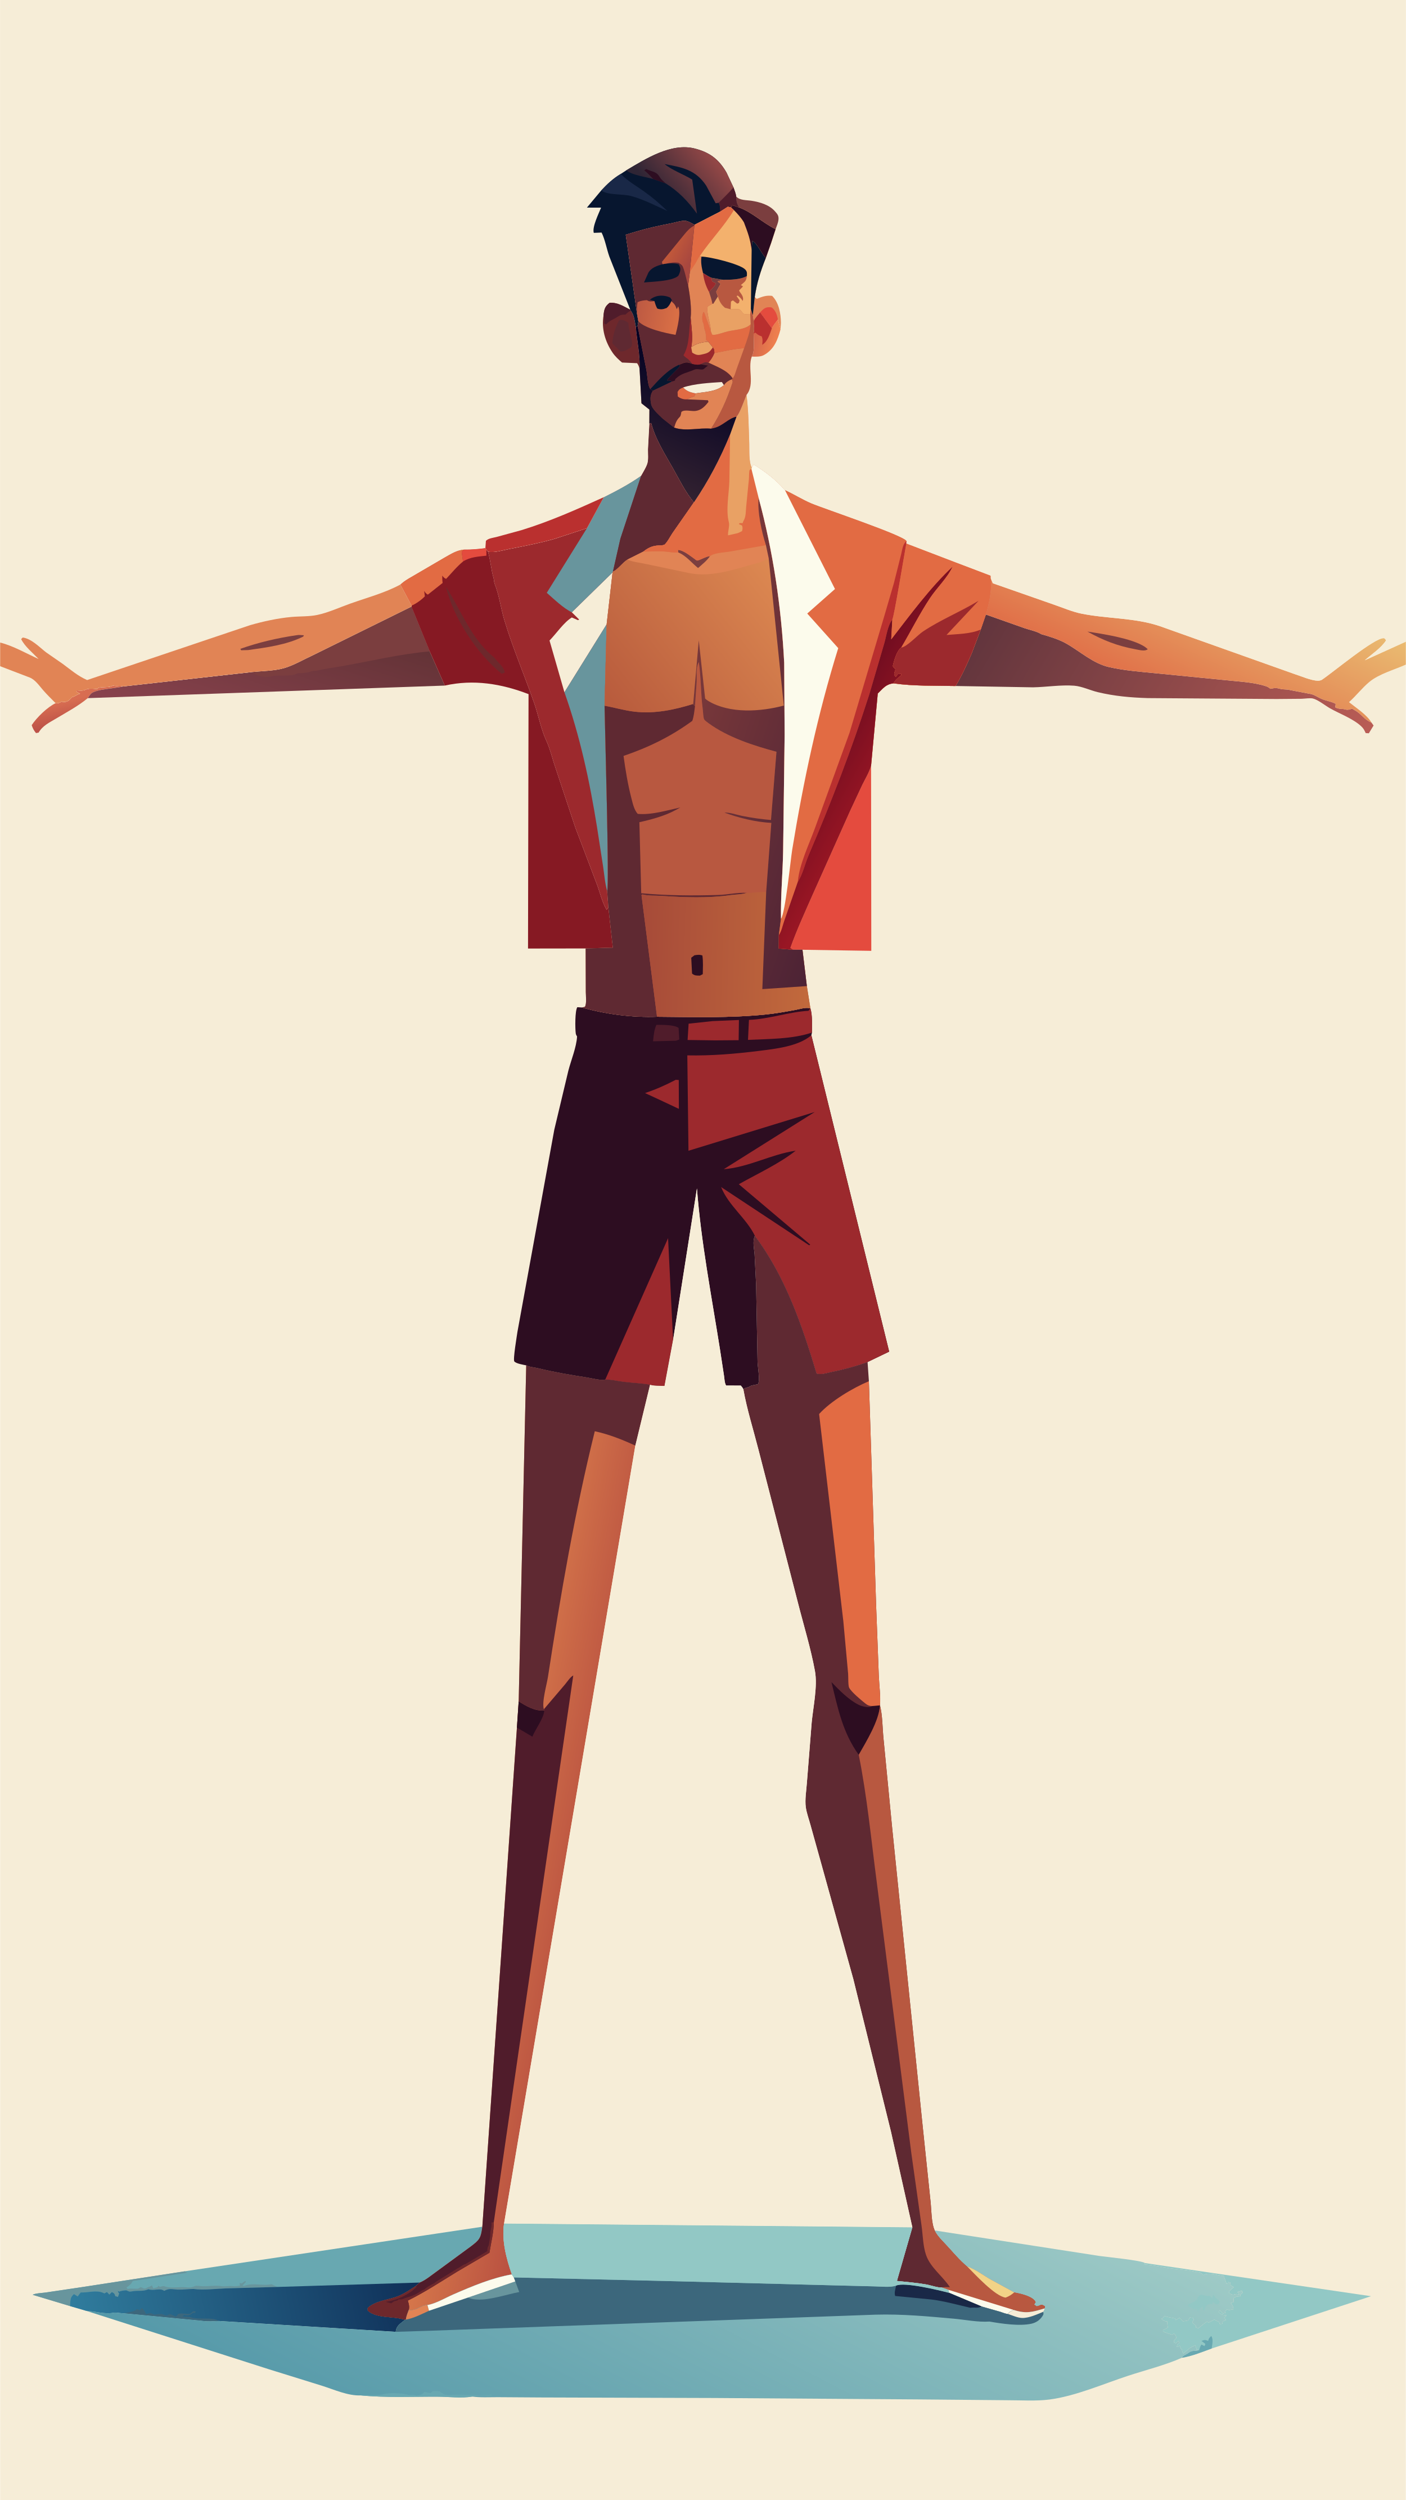 <svg version="1.1" xmlns="http://www.w3.org/2000/svg" style="display: block;" viewBox="0 0 1152 2048" width="1024" height="1820">
<defs>
	<linearGradient id="Gradient1" gradientUnits="userSpaceOnUse" x1="49.839" y1="593.231" x2="45.733" y2="576.15">
		<stop class="stop0" offset="0" stop-opacity="1" stop-color="rgb(189,82,72)"/>
		<stop class="stop1" offset="1" stop-opacity="1" stop-color="rgb(216,109,81)"/>
	</linearGradient>
	<linearGradient id="Gradient2" gradientUnits="userSpaceOnUse" x1="238.62" y1="499.99" x2="204.256" y2="609.315">
		<stop class="stop0" offset="0" stop-opacity="1" stop-color="rgb(100,51,55)"/>
		<stop class="stop1" offset="1" stop-opacity="1" stop-color="rgb(136,66,77)"/>
	</linearGradient>
	<linearGradient id="Gradient3" gradientUnits="userSpaceOnUse" x1="814.448" y1="492.488" x2="1088.36" y2="655.544">
		<stop class="stop0" offset="0" stop-opacity="1" stop-color="rgb(98,53,61)"/>
		<stop class="stop1" offset="1" stop-opacity="1" stop-color="rgb(185,92,85)"/>
	</linearGradient>
	<linearGradient id="Gradient4" gradientUnits="userSpaceOnUse" x1="951.794" y1="571.426" x2="1006.2" y2="457.095">
		<stop class="stop0" offset="0" stop-opacity="1" stop-color="rgb(224,111,72)"/>
		<stop class="stop1" offset="1" stop-opacity="1" stop-color="rgb(234,187,113)"/>
	</linearGradient>
	<linearGradient id="Gradient5" gradientUnits="userSpaceOnUse" x1="340.611" y1="1863.26" x2="63.669" y2="1920.35">
		<stop class="stop0" offset="0" stop-opacity="1" stop-color="rgb(15,47,88)"/>
		<stop class="stop1" offset="1" stop-opacity="1" stop-color="rgb(48,125,158)"/>
	</linearGradient>
	<linearGradient id="Gradient6" gradientUnits="userSpaceOnUse" x1="475.458" y1="1543.83" x2="404.211" y2="1530.48">
		<stop class="stop0" offset="0" stop-opacity="1" stop-color="rgb(186,82,65)"/>
		<stop class="stop1" offset="1" stop-opacity="1" stop-color="rgb(212,117,74)"/>
	</linearGradient>
	<linearGradient id="Gradient7" gradientUnits="userSpaceOnUse" x1="442.069" y1="2084.21" x2="649.861" y2="1682.05">
		<stop class="stop0" offset="0" stop-opacity="1" stop-color="rgb(85,153,169)"/>
		<stop class="stop1" offset="1" stop-opacity="1" stop-color="rgb(158,202,198)"/>
	</linearGradient>
	<linearGradient id="Gradient8" gradientUnits="userSpaceOnUse" x1="526.891" y1="779.463" x2="662.002" y2="782.834">
		<stop class="stop0" offset="0" stop-opacity="1" stop-color="rgb(167,75,57)"/>
		<stop class="stop1" offset="1" stop-opacity="1" stop-color="rgb(193,105,60)"/>
	</linearGradient>
	<linearGradient id="Gradient9" gradientUnits="userSpaceOnUse" x1="502.508" y1="576.637" x2="636.131" y2="470.209">
		<stop class="stop0" offset="0" stop-opacity="1" stop-color="rgb(185,92,61)"/>
		<stop class="stop1" offset="1" stop-opacity="1" stop-color="rgb(220,136,81)"/>
	</linearGradient>
	<linearGradient id="Gradient10" gradientUnits="userSpaceOnUse" x1="689.466" y1="712.963" x2="545.031" y2="663.583">
		<stop class="stop0" offset="0" stop-opacity="1" stop-color="rgb(77,35,53)"/>
		<stop class="stop1" offset="1" stop-opacity="1" stop-color="rgb(119,55,58)"/>
	</linearGradient>
	<linearGradient id="Gradient11" gradientUnits="userSpaceOnUse" x1="667.584" y1="625.934" x2="713.922" y2="651.871">
		<stop class="stop0" offset="0" stop-opacity="1" stop-color="rgb(113,13,32)"/>
		<stop class="stop1" offset="1" stop-opacity="1" stop-color="rgb(153,22,36)"/>
	</linearGradient>
	<linearGradient id="Gradient12" gradientUnits="userSpaceOnUse" x1="618.899" y1="275.448" x2="634.955" y2="279.068">
		<stop class="stop0" offset="0" stop-opacity="1" stop-color="rgb(213,103,74)"/>
		<stop class="stop1" offset="1" stop-opacity="1" stop-color="rgb(238,127,78)"/>
	</linearGradient>
	<linearGradient id="Gradient13" gradientUnits="userSpaceOnUse" x1="540.504" y1="161.479" x2="581.642" y2="127.022">
		<stop class="stop0" offset="0" stop-opacity="1" stop-color="rgb(47,37,53)"/>
		<stop class="stop1" offset="1" stop-opacity="1" stop-color="rgb(146,71,70)"/>
	</linearGradient>
	<linearGradient id="Gradient14" gradientUnits="userSpaceOnUse" x1="569.839" y1="289.02" x2="523.772" y2="389.102">
		<stop class="stop0" offset="0" stop-opacity="1" stop-color="rgb(0,0,35)"/>
		<stop class="stop1" offset="1" stop-opacity="1" stop-color="rgb(50,33,48)"/>
	</linearGradient>
	<linearGradient id="Gradient15" gradientUnits="userSpaceOnUse" x1="552.307" y1="198.851" x2="568.963" y2="207.453">
		<stop class="stop0" offset="0" stop-opacity="1" stop-color="rgb(193,88,58)"/>
		<stop class="stop1" offset="1" stop-opacity="1" stop-color="rgb(168,71,63)"/>
	</linearGradient>
	<linearGradient id="Gradient16" gradientUnits="userSpaceOnUse" x1="523.157" y1="258.155" x2="553.491" y2="263.114">
		<stop class="stop0" offset="0" stop-opacity="1" stop-color="rgb(191,91,67)"/>
		<stop class="stop1" offset="1" stop-opacity="1" stop-color="rgb(217,111,69)"/>
	</linearGradient>
</defs>
<path transform="translate(0,0)" fill="rgb(246,237,215)" d="M -0 526.338 L 0 -0 L 1152 0 L 1152 525.617 L 1152 535.945 L 1152 544.388 L 1152 2048 L -0 2048 L 0 545.713 L -0 526.338 z"/>
<path transform="translate(0,0)" fill="url(#Gradient1)" d="M 45.446 575.991 C 46.991 576.221 48.6 575.826 49.91 574.955 L 50.49 574.5 C 51.472 575.101 51.102 575.086 52.041 575.059 C 55.658 574.956 56.608 573.402 59.005 571.005 C 61.435 570.577 62.637 568.965 65.029 568.362 L 65.505 568.25 L 62.69 566.741 L 62.5 565.51 C 64.709 565.579 67.804 566.021 69.805 565.033 C 72.366 563.768 76.017 564.084 78.783 564.417 C 80.332 564.603 79.494 563.876 80.5 563.51 C 83.918 562.267 89.353 563.608 92.5 561.51 C 95.925 562.629 97.574 561.169 100.699 562.299 L 100.228 562.428 C 94.478 563.944 78.445 564.437 74.5 568.171 C 73.54 569.08 72.589 570.767 71.785 571.859 C 64.025 578.353 54.373 583.447 45.694 588.659 C 40.2 591.959 34.875 594.345 31.5 600.088 L 29.369 600.5 C 27.629 598.371 26.681 596.618 25.839 594 C 29.835 587.826 38.72 579.162 45.446 575.991 z"/>
<path transform="translate(0,0)" fill="rgb(146,200,197)" d="M 938.244 1853.76 L 1123.5 1880.9 L 992.907 1923.73 C 985.258 1926.5 976.496 1930.11 968.494 1931.32 C 968.918 1929.49 972.284 1928.62 973.678 1927.46 C 977.035 1924.68 978.991 1926.38 982.67 1925 L 980.51 1924.47 C 980.223 1923.24 979.97 1922.31 979.308 1921.23 C 974.762 1922.87 973.307 1924.88 969.714 1927.88 C 968.827 1926.61 968.729 1926.3 968.562 1924.75 C 967.694 1923.96 967.349 1923.43 967.036 1922.32 L 966.75 1921.25 C 965.853 1922.09 965.506 1922.18 964.363 1922.52 C 964.508 1920.91 964.521 1920.75 965.776 1919.63 L 966.49 1919 L 965.5 1917.56 L 963.5 1919.49 L 962.125 1918.87 L 961.809 1917.5 L 963.955 1915 C 963.583 1913.3 963.331 1912.77 962 1911.53 L 960.51 1912.5 L 956.25 1911.14 C 955.08 1910.77 954.099 1910.3 953.005 1909.75 L 953 1908.5 C 954.492 1907.95 955.708 1907.46 957 1906.5 C 956.779 1905.05 956.475 1903.57 956.475 1902.11 L 956.5 1901.57 C 954.355 1901.6 953.237 1900.68 951.51 1899.5 C 952.57 1899.08 953.091 1898.78 953.718 1897.83 L 954.25 1897.01 C 957.029 1898.38 960.03 1898.3 962.985 1899.16 L 963.482 1900.5 L 966.5 1898.51 L 969.49 1901.5 L 973.75 1900.75 L 975.005 1898.3 L 977.5 1898.65 L 978.263 1899.8 L 977 1902.5 L 979.995 1905.25 L 980 1906.5 L 982 1907.11 L 985.225 1904.48 L 989 1901.63 L 990.49 1902.5 L 995 1900.06 L 999 1902.06 L 999.495 1903.75 L 1001.56 1903.56 L 1002 1901.5 L 1004.63 1900.46 L 1003.32 1898.66 L 1005 1896.5 L 1004.32 1896.44 L 1003.37 1896.32 C 1001.11 1896.08 1000.25 1895.44 998.51 1894 L 999.5 1892.51 L 1002 1895.14 L 1004.44 1894.5 L 1003.51 1893.5 L 1005.5 1891.58 L 1007.12 1892.31 L 1009.98 1891.75 L 1010.72 1891.63 C 1010.56 1889.59 1010.15 1888.58 1008.88 1886.95 L 1008.51 1886.5 L 1010.75 1885.75 L 1011 1882.5 C 1012.3 1881.2 1014.52 1881.01 1016.5 1881 L 1016.51 1879.5 L 1018.5 1878 L 1017.59 1876.41 L 1013.71 1877.48 C 1015.03 1878.18 1014.97 1878.08 1015.43 1879.5 C 1013.67 1878.82 1012.77 1879.06 1010.96 1879.55 C 1009.82 1879.87 1008.4 1878.98 1007.29 1878.54 L 1007 1877 L 1011 1873.5 L 1008.5 1872 L 1008 1869.5 L 1006.34 1869.34 L 1006.5 1870.3 L 1005.05 1870.72 L 1004.5 1869 L 1002.75 1864.25 C 1001.25 1864.16 999.9 1863.99 998.438 1863.62 C 994.568 1862.66 989.238 1861.66 985.941 1863.64 L 985.611 1863.15 C 984.546 1861.85 983.087 1861.19 981.439 1861.09 C 980.659 1861.05 980.003 1861.01 979.236 1860.83 C 972.733 1859.27 965.633 1858.95 959.002 1858 C 952.198 1857.03 945.305 1855.5 938.469 1854.87 L 937.719 1854.81 L 938.244 1853.76 z"/>
<path transform="translate(0,0)" fill="rgb(104,168,177)" d="M 982.67 1925 C 983.13 1923.35 983.487 1921.93 984.5 1920.51 L 987 1921.76 L 987.732 1920 L 984.51 1917.5 C 987.247 1916.59 987.357 1916.45 990.012 1917.51 C 990.553 1915.33 990.965 1915.05 992.5 1913.51 C 994.497 1916.06 993.238 1920.6 992.907 1923.73 C 985.258 1926.5 976.496 1930.11 968.494 1931.32 C 968.918 1929.49 972.284 1928.62 973.678 1927.46 C 977.035 1924.68 978.991 1926.38 982.67 1925 z"/>
<path transform="translate(0,0)" fill="rgb(228,75,62)" d="M 649.87 777.935 L 647.549 776.5 C 652.925 761.38 659.828 746.498 666.287 731.807 L 696.614 664.045 L 706.508 642.859 C 709.095 637.625 712.05 632.879 713.741 627.248 L 713.924 778.861 L 657.52 777.975 L 649.87 777.935 z"/>
<path transform="translate(0,0)" fill="url(#Gradient2)" d="M 205.54 550.584 C 214.179 549.623 224.725 549.664 233 547.196 C 240.829 544.861 248.594 540.247 256.053 536.844 L 337.035 496.913 L 352.024 533.576 L 364.414 561.581 L 71.785 571.859 C 72.589 570.767 73.54 569.08 74.5 568.171 C 78.445 564.437 94.478 563.944 100.228 562.428 L 100.699 562.299 L 205.54 550.584 z"/>
<path transform="translate(0,0)" fill="rgb(123,62,63)" d="M 205.54 550.584 C 214.179 549.623 224.725 549.664 233 547.196 C 240.829 544.861 248.594 540.247 256.053 536.844 L 337.035 496.913 L 352.024 533.576 C 327.444 535.734 303.925 541.477 279.669 545.763 C 273.048 546.933 266.333 547.757 259.779 549.256 C 257.604 549.754 256.243 549.271 254.096 550.218 C 252.127 551.086 245.763 551.592 243.49 551.5 C 238.381 554.895 228.556 552.325 222.73 553.956 C 219.416 554.884 213.083 554.479 210.005 552.852 C 209.421 552.543 208.946 552.151 208.419 551.764 C 207.57 551.139 206.533 550.896 205.54 550.584 z"/>
<path transform="translate(0,0)" fill="url(#Gradient3)" d="M 807.832 503.381 L 839.693 514.626 C 843.745 516.011 849.754 517.172 853.211 519.468 C 860 521.396 867.567 523.672 873.728 527.157 C 885.224 533.66 895.637 543.465 908.904 546.473 C 921.482 549.324 934.999 550.314 947.83 551.569 L 1005 557.215 C 1015.69 558.371 1027.21 558.791 1037.44 562.127 C 1038.87 562.594 1039.86 563.251 1040.98 564.226 L 1041.94 564.03 C 1044.73 563.48 1046.21 563.455 1048.99 564.232 C 1051.68 564.986 1054.42 564.481 1057.25 565.282 L 1072.51 568.188 C 1076.94 568.69 1079.5 571.123 1083.53 572.714 C 1087.27 574.189 1090.96 574.644 1094.51 576.5 L 1094.21 579.403 C 1097 581.085 1099.59 580.257 1102.56 581.163 C 1104.44 581.737 1106.19 581.039 1108 580.49 L 1111.04 582.293 C 1115.72 585.064 1118.32 589.759 1123.8 591.814 L 1125.57 594.293 L 1121.68 600.663 L 1119.11 600.5 C 1118.37 598.876 1117.54 597.105 1116.3 595.796 C 1109.92 589.066 1097.72 584.701 1089.69 580.102 C 1085.7 577.81 1080.02 573.183 1075.81 572.164 C 1073.54 571.614 1069.11 572.343 1066.56 572.401 L 1046.05 572.575 L 940.581 571.837 C 926.498 571.402 913.273 570.255 899.557 566.969 C 893.304 565.471 886.557 562.181 880.215 561.682 C 869.414 560.831 857.402 562.814 846.498 563.01 L 782.97 561.925 C 788.331 553.078 792.218 544.307 796.313 534.839 L 803.58 515.701 L 807.832 503.381 z"/>
<path transform="translate(0,0)" fill="url(#Gradient4)" d="M 807.832 503.381 C 810.368 494.157 812.856 482.948 811.707 473.402 L 813.5 477.768 L 863.064 495.091 C 870.645 497.68 878.652 501.168 886.473 502.721 C 907.695 506.937 930.028 505.932 950.668 512.988 L 1060.36 551.992 C 1065.84 553.709 1074.47 557.574 1080 557.592 C 1081.08 557.596 1081.99 557.382 1082.98 556.967 C 1091.47 551.481 1126.82 521.847 1134.02 522.775 C 1134.87 522.885 1135.3 523.855 1135.82 524.5 C 1131.85 530.827 1123.98 535.892 1118.35 540.868 L 1152 525.617 L 1152 535.945 L 1152 544.388 C 1142.34 548.745 1129.97 551.973 1121.85 558.793 C 1116.07 563.643 1111.18 570.031 1105.43 575.158 C 1111.2 579.825 1120.06 585.46 1123.8 591.814 C 1118.32 589.759 1115.72 585.064 1111.04 582.293 L 1108 580.49 C 1106.19 581.039 1104.44 581.737 1102.56 581.163 C 1099.59 580.257 1097 581.085 1094.21 579.403 L 1094.51 576.5 C 1090.96 574.644 1087.27 574.189 1083.53 572.714 C 1079.5 571.123 1076.94 568.69 1072.51 568.188 L 1057.25 565.282 C 1054.42 564.481 1051.68 564.986 1048.99 564.232 C 1046.21 563.455 1044.73 563.48 1041.94 564.03 L 1040.98 564.226 C 1039.86 563.251 1038.87 562.594 1037.44 562.127 C 1027.21 558.791 1015.69 558.371 1005 557.215 L 947.83 551.569 C 934.999 550.314 921.482 549.324 908.904 546.473 C 895.637 543.465 885.224 533.66 873.728 527.157 C 867.567 523.672 860 521.396 853.211 519.468 C 849.754 517.172 843.745 516.011 839.693 514.626 L 807.832 503.381 z"/>
<path transform="translate(0,0)" fill="rgb(123,62,63)" d="M 891.037 517.338 C 902.736 519.129 932.508 523.488 940.5 531.836 L 939.524 532.377 C 937.088 533.458 932.867 532.286 930.298 531.815 C 915.79 529.152 903.873 524.503 891.037 517.338 z"/>
<path transform="translate(0,0)" fill="rgb(104,168,177)" d="M 151.237 1860.51 L 395.165 1824 C 393.86 1833.44 393.013 1834.62 385.574 1840.26 L 357.543 1860.79 C 353.459 1863.68 348.481 1867.91 343.824 1869.72 L 340.652 1872.54 C 335.978 1875.54 331.183 1878.91 326 1880.95 C 317.986 1884.1 307.802 1884.54 301.23 1890.5 L 301.244 1892.75 C 309.165 1899.53 322.422 1896.95 331.803 1900.25 C 327.925 1903.48 324.731 1904.87 324.173 1910.08 L 179.236 1901.19 C 174.684 1901.27 169.632 1901.77 165.15 1901 L 101.601 1894.89 C 98.997 1894.99 94.986 1893.99 92.811 1894.44 C 85.886 1895.85 77.771 1893.15 70.612 1892.89 L 57.337 1889 L 26.655 1879.75 C 28.712 1878.45 34.373 1878.3 37 1877.92 L 67.427 1873.4 L 151.237 1860.51 z"/>
<path transform="translate(0,0)" fill="rgb(104,149,157)" d="M 57.337 1889 L 26.655 1879.75 C 28.712 1878.45 34.373 1878.3 37 1877.92 L 67.427 1873.4 L 151.237 1860.51 L 153.379 1861.65 L 108.57 1868.48 C 107.264 1871.33 105.987 1871.98 103.495 1873.75 L 104.5 1875 L 105.624 1874.76 C 107.772 1874.33 111.803 1875.17 113.51 1874.5 C 113.746 1874.41 114.893 1873.51 115 1873.51 C 116.667 1873.52 117.761 1875.62 120.148 1874.04 C 121.085 1873.42 121.731 1873.39 122.717 1872.98 L 124.403 1872.05 L 125.5 1874.51 L 126.128 1874.29 L 129 1873.5 L 129.57 1872.38 L 131.005 1873.25 C 132.067 1872.99 133.505 1872.34 134.51 1872.73 C 140.044 1874.87 146.947 1872.87 152.782 1873.65 C 155.824 1874.05 157.363 1873.46 160 1872.51 C 161.108 1872.11 164.747 1872.72 166.088 1872.74 C 171.045 1872.84 176.36 1871.84 181.25 1872.64 C 184.35 1873.15 187.636 1872.2 190.782 1872.65 C 192.633 1872.92 194.66 1872.49 196.505 1872.25 L 196.25 1870.01 L 197.746 1870.5 L 201 1868.35 L 201.283 1869.26 L 198.653 1872.15 C 199.466 1872.37 199.719 1872.61 200.516 1872.29 C 206.84 1869.73 215.708 1872.64 222.5 1871.07 C 224.097 1871.93 225.609 1872.75 227.339 1873.31 L 185.036 1874.5 C 176.725 1874.81 166.669 1876.1 158.45 1874.98 C 154.243 1875 149.574 1875.66 145.49 1875.5 C 141.236 1875.33 138.549 1874.19 134.49 1876.5 L 133.579 1875.99 C 130.272 1874.3 125.401 1876.68 121.5 1875.18 L 120.797 1875.47 C 116.344 1877.17 112.23 1875.97 107.856 1876.96 C 105.967 1877.38 105.137 1876.93 103.5 1876.08 C 101.285 1876.14 99.575 1876.36 97.5 1877.15 L 96.5 1876.51 C 96.691 1877.75 96.475 1877.54 97.51 1878.5 C 97.222 1879.54 96.921 1880.52 96.5 1881.51 L 95.787 1881.26 C 94.872 1880.95 95.25 1881.01 94.451 1881 C 93.591 1878.76 93.774 1878.64 91.5 1877.51 L 89.5 1879.57 L 87.5 1877.51 L 85.34 1878.61 L 84.638 1878.25 C 78.927 1875.59 72.123 1878.1 66 1877.82 L 63.5 1881.09 L 60.5 1879.19 C 58.332 1880.97 57.723 1882.55 57.472 1885.35 C 57.363 1886.57 57.265 1887.77 57.337 1889 z"/>
<path transform="translate(0,0)" fill="url(#Gradient5)" d="M 227.339 1873.31 L 343.824 1869.72 L 340.652 1872.54 C 335.978 1875.54 331.183 1878.91 326 1880.95 C 317.986 1884.1 307.802 1884.54 301.23 1890.5 L 301.244 1892.75 C 309.165 1899.53 322.422 1896.95 331.803 1900.25 C 327.925 1903.48 324.731 1904.87 324.173 1910.08 L 179.236 1901.19 C 174.684 1901.27 169.632 1901.77 165.15 1901 L 101.601 1894.89 C 98.997 1894.99 94.986 1893.99 92.811 1894.44 C 85.886 1895.85 77.771 1893.15 70.612 1892.89 L 57.337 1889 C 57.265 1887.77 57.363 1886.57 57.472 1885.35 C 57.723 1882.55 58.332 1880.97 60.5 1879.19 L 63.5 1881.09 L 66 1877.82 C 72.123 1878.1 78.927 1875.59 84.638 1878.25 L 85.34 1878.61 L 87.5 1877.51 L 89.5 1879.57 L 91.5 1877.51 C 93.774 1878.64 93.591 1878.76 94.451 1881 C 95.25 1881.01 94.872 1880.95 95.787 1881.26 L 96.5 1881.51 C 96.921 1880.52 97.222 1879.54 97.51 1878.5 C 96.475 1877.54 96.691 1877.75 96.5 1876.51 L 97.5 1877.15 C 99.575 1876.36 101.285 1876.14 103.5 1876.08 C 105.137 1876.93 105.967 1877.38 107.856 1876.96 C 112.23 1875.97 116.344 1877.17 120.797 1875.47 L 121.5 1875.18 C 125.401 1876.68 130.272 1874.3 133.579 1875.99 L 134.49 1876.5 C 138.549 1874.19 141.236 1875.33 145.49 1875.5 C 149.574 1875.66 154.243 1875 158.45 1874.98 C 166.669 1876.1 176.725 1874.81 185.036 1874.5 L 227.339 1873.31 z"/>
<path transform="translate(0,0)" fill="rgb(60,103,124)" d="M 106.046 1893.97 C 107.899 1893.46 110.815 1893.1 112 1891.51 L 114.59 1892.32 L 116 1890.51 C 117.863 1892.05 118.549 1893.3 119.5 1895.51 L 122.733 1894.82 C 123.922 1894.67 125.425 1895.53 126.5 1896 L 127.068 1895.89 C 128.779 1895.58 130.272 1895.48 132 1895.5 C 133.802 1895.52 133.49 1895.97 135 1896.51 C 136.976 1897.21 137.73 1895.92 139 1895.51 C 139.222 1895.44 143.018 1897.11 143.541 1897.32 C 143.694 1897.38 143.842 1897.54 144 1897.5 C 144.595 1897.33 145.376 1895.79 146 1895.51 C 148.729 1894.3 153.651 1896.01 155.5 1895.27 C 158.396 1894.11 156.597 1892.75 160.42 1893.5 L 159.292 1894.63 L 158.328 1894.31 C 156.224 1895.76 155.057 1896.94 152.365 1896.63 C 151.621 1896.55 151.364 1896.43 150.713 1896.21 L 149.5 1897.51 L 154.342 1897.76 C 155.386 1897.77 155.881 1898.06 156.856 1898.36 C 162.177 1899.99 169.789 1898.52 175.8 1899.8 C 177.105 1900.07 178.065 1900.56 179.236 1901.19 C 174.684 1901.27 169.632 1901.77 165.15 1901 L 101.601 1894.89 L 106.046 1893.97 z"/>
<path transform="translate(0,0)" fill="rgb(134,25,35)" d="M 380.212 450.114 C 386.2 450.195 391.741 449.734 397.659 448.886 L 398.453 450.239 L 399.795 451.862 C 401.844 459.012 402.346 466.508 404.356 473.5 C 404.874 475.303 404.569 476.506 405.368 478.5 C 408.922 487.373 410.406 498.714 413.237 508.099 C 420.164 531.061 429.884 553.602 437.773 576.277 C 441.102 585.846 443.32 597.557 447.49 606.5 C 450.754 613.5 452.621 621.821 455.18 629.152 L 471.411 678 L 488.597 723.17 C 491.349 730.145 493.217 738.926 497 745.24 C 497.567 744.589 498 744.033 498.46 743.292 L 502.137 776.302 L 479.847 776.906 L 432.596 776.975 L 433.021 568.588 C 410.883 560.06 387.917 556.267 364.414 561.581 L 352.024 533.576 L 337.035 496.913 L 337.18 496.098 L 327.984 478.803 C 331.68 475.166 337.374 472.432 341.821 469.707 L 364.217 456.632 C 369.356 453.751 374.19 450.577 380.212 450.114 z"/>
<path transform="translate(0,0)" fill="rgb(228,75,62)" d="M 380.212 450.114 C 386.2 450.195 391.741 449.734 397.659 448.886 L 398.453 450.239 L 398.5 455.169 C 392.042 455.903 385.189 456.226 379.581 459.809 L 379.335 459.955 L 378.211 452 L 380.212 450.114 z"/>
<path transform="translate(0,0)" fill="rgb(110,40,44)" d="M 365.288 480.5 C 377.268 499.172 385.859 522.659 403.389 537.304 C 404.224 538.001 404.965 538.57 405.616 539.447 C 408.289 543.044 413.13 546.543 413.5 551 L 410.984 551.893 C 390.825 535.563 371.317 506.066 365.288 480.5 z"/>
<path transform="translate(0,0)" fill="rgb(226,107,67)" d="M 327.984 478.803 C 331.68 475.166 337.374 472.432 341.821 469.707 L 364.217 456.632 C 369.356 453.751 374.19 450.577 380.212 450.114 L 378.211 452 L 379.335 459.955 C 374.261 464.1 369.991 469.378 365.5 474.16 C 363.927 473.634 363.308 472.743 362.32 471.5 C 362.282 473.556 362.326 475.462 362.613 477.5 L 350.5 487.091 C 348.907 486.186 348.437 485.526 347.516 484.015 L 348.029 488.5 C 345.163 491.454 340.96 494.468 337.18 496.098 L 327.984 478.803 z"/>
<path transform="translate(0,0)" fill="rgb(156,41,45)" d="M 532.022 346.986 L 533.579 346.45 C 536.816 359.422 545.07 372.314 551.633 383.955 C 556.993 393.464 561.57 403.019 568.58 411.463 L 551.027 436.621 C 549.277 439.189 546.772 444.139 544.491 446.105 C 544.194 446.361 542.627 446.618 542.163 446.746 C 535.744 446.678 532.023 447.886 527.009 451.887 L 514.078 458.364 C 509.891 460.958 506.38 466.378 502.182 468.265 L 501.898 468.887 L 497.035 511.432 L 495.323 578.086 C 495.574 594.595 499.368 726.534 497.459 729.843 L 498.46 743.292 C 498 744.033 497.567 744.589 497 745.24 C 493.217 738.926 491.349 730.145 488.597 723.17 L 471.411 678 L 455.18 629.152 C 452.621 621.821 450.754 613.5 447.49 606.5 C 443.32 597.557 441.102 585.846 437.773 576.277 C 429.884 553.602 420.164 531.061 413.237 508.099 C 410.406 498.714 408.922 487.373 405.368 478.5 C 404.569 476.506 404.874 475.303 404.356 473.5 C 402.346 466.508 401.844 459.012 399.795 451.862 C 404.507 453.065 412.114 450.685 416.913 449.743 C 429.336 447.304 441.887 444.903 454.073 441.457 L 480.903 432.646 L 494.707 407.248 C 505.22 401.975 515.758 396.452 525.347 389.618 C 527.018 386.532 529.328 383.034 530.378 379.695 C 531.385 376.492 530.837 371.527 530.897 368.042 L 532.022 346.986 z"/>
<path transform="translate(0,0)" fill="rgb(246,237,215)" d="M 501.898 468.887 L 497.035 511.432 L 462.436 567.067 L 450.219 524.671 C 455.676 519.122 461.985 509.691 468.5 505.801 L 473.5 507.996 L 474.527 507.5 L 468.466 501.541 L 501.898 468.887 z"/>
<path transform="translate(0,0)" fill="rgb(104,149,157)" d="M 525.347 389.618 L 508.306 441.258 L 502.182 468.265 L 501.898 468.887 L 468.466 501.541 C 461.441 498.152 453.908 490.766 447.962 485.591 L 480.903 432.646 L 494.707 407.248 C 505.22 401.975 515.758 396.452 525.347 389.618 z"/>
<path transform="translate(0,0)" fill="rgb(104,149,157)" d="M 497.035 511.432 L 495.323 578.086 C 495.574 594.595 499.368 726.534 497.459 729.843 C 495.643 723.541 495.114 716.481 494.16 709.986 L 489.133 677.448 C 483.04 639.535 475.254 603.298 462.436 567.067 L 497.035 511.432 z"/>
<path transform="translate(0,0)" fill="rgb(95,41,50)" d="M 532.022 346.986 L 533.579 346.45 C 536.816 359.422 545.07 372.314 551.633 383.955 C 556.993 393.464 561.57 403.019 568.58 411.463 L 551.027 436.621 C 549.277 439.189 546.772 444.139 544.491 446.105 C 544.194 446.361 542.627 446.618 542.163 446.746 C 535.744 446.678 532.023 447.886 527.009 451.887 L 514.078 458.364 C 509.891 460.958 506.38 466.378 502.182 468.265 L 508.306 441.258 L 525.347 389.618 C 527.018 386.532 529.328 383.034 530.378 379.695 C 531.385 376.492 530.837 371.527 530.897 368.042 L 532.022 346.986 z"/>
<path transform="translate(0,0)" fill="url(#Gradient6)" d="M 431.121 1118.4 C 434.093 1119.91 437.298 1119.94 440.484 1120.71 C 453.99 1124 467.269 1126.24 481 1128.37 C 485.049 1128.99 492.072 1131.03 495.907 1130.05 C 501.282 1129.91 506.406 1131.38 511.709 1131.99 C 518.66 1132.8 525.725 1133.01 532.62 1134.26 L 520.542 1184.15 L 412.959 1821.36 C 410.882 1835.05 414.79 1850.07 419.338 1863.02 C 402.642 1866.04 386.864 1872.7 371.38 1879.43 C 365.108 1882.16 356.826 1887.09 350.148 1888.12 C 344.227 1888.3 341.605 1893.07 334.89 1892.11 C 333.905 1894.72 332.81 1897.26 332.503 1900.06 L 331.803 1900.25 C 322.422 1896.95 309.165 1899.53 301.244 1892.75 L 301.23 1890.5 C 307.802 1884.54 317.986 1884.1 326 1880.95 C 331.183 1878.91 335.978 1875.54 340.652 1872.54 L 343.824 1869.72 C 348.481 1867.91 353.459 1863.68 357.543 1860.79 L 385.574 1840.26 C 393.013 1834.62 393.86 1833.44 395.165 1824 L 423.509 1415.13 L 424.953 1393.65 L 431.121 1118.4 z"/>
<path transform="translate(0,0)" fill="rgb(80,28,43)" d="M 445.568 1400.12 L 462.96 1379.71 C 464.623 1377.72 467.412 1373.44 469.675 1372.45 L 404.555 1820.24 C 404.532 1828.39 402.232 1837.2 400.981 1845.3 L 374.646 1860.72 C 361.056 1869.01 348.371 1877.44 334.081 1884.5 C 334.911 1887.32 335.525 1889.16 334.89 1892.11 C 333.905 1894.72 332.81 1897.26 332.503 1900.06 L 331.803 1900.25 C 322.422 1896.95 309.165 1899.53 301.244 1892.75 L 301.23 1890.5 C 307.802 1884.54 317.986 1884.1 326 1880.95 C 331.183 1878.91 335.978 1875.54 340.652 1872.54 L 343.824 1869.72 C 348.481 1867.91 353.459 1863.68 357.543 1860.79 L 385.574 1840.26 C 393.013 1834.62 393.86 1833.44 395.165 1824 L 423.509 1415.13 L 424.953 1393.65 C 431.002 1397.54 438.511 1401.91 445.902 1401.05 L 445.568 1400.12 z"/>
<path transform="translate(0,0)" fill="rgb(45,13,33)" d="M 424.953 1393.65 C 431.002 1397.54 438.511 1401.91 445.902 1401.05 C 445.657 1407.33 438.636 1416.37 436.154 1422.58 L 423.509 1415.13 L 424.953 1393.65 z"/>
<path transform="translate(0,0)" fill="rgb(110,40,44)" d="M 340.652 1872.54 L 341.254 1873.37 C 335.043 1879.57 325.48 1884.04 316.836 1885.38 L 316 1885.5 L 320.505 1886.75 C 321.747 1885.76 322.793 1884.89 324.409 1884.65 C 325.826 1884.43 325.558 1884.45 326.5 1883.51 C 327.839 1883.57 328.899 1883.66 330.156 1883.13 C 334.086 1881.47 338.362 1880.96 342.781 1878.01 L 346.005 1876.01 C 347.119 1875.55 347.321 1875.68 348.297 1874.82 C 349.795 1873.5 352.436 1871.89 354.25 1871.01 C 355.246 1870.52 355.413 1870.6 356.343 1869.79 C 356.93 1869.28 357.33 1868.94 358.023 1868.54 L 375.005 1858.01 C 377.083 1857.15 378.806 1855.37 380.819 1854.71 C 381.815 1854.38 381.229 1854.71 382.156 1854.09 L 399.25 1844.01 C 399.284 1842.48 399.239 1841.11 400.149 1839.81 C 400.469 1839.36 401.824 1831.41 401.706 1830.28 C 401.353 1826.89 403.127 1824.71 402.662 1821.09 L 402.569 1820.55 L 404.555 1820.24 C 404.532 1828.39 402.232 1837.2 400.981 1845.3 L 374.646 1860.72 C 361.056 1869.01 348.371 1877.44 334.081 1884.5 C 334.911 1887.32 335.525 1889.16 334.89 1892.11 C 333.905 1894.72 332.81 1897.26 332.503 1900.06 L 331.803 1900.25 C 322.422 1896.95 309.165 1899.53 301.244 1892.75 L 301.23 1890.5 C 307.802 1884.54 317.986 1884.1 326 1880.95 C 331.183 1878.91 335.978 1875.54 340.652 1872.54 z"/>
<path transform="translate(0,0)" fill="rgb(95,41,50)" d="M 431.121 1118.4 C 434.093 1119.91 437.298 1119.94 440.484 1120.71 C 453.99 1124 467.269 1126.24 481 1128.37 C 485.049 1128.99 492.072 1131.03 495.907 1130.05 C 501.282 1129.91 506.406 1131.38 511.709 1131.99 C 518.66 1132.8 525.725 1133.01 532.62 1134.26 L 520.542 1184.15 C 509.743 1179.19 498.98 1174.91 487.321 1172.38 C 470.978 1238.31 459.278 1306.38 448.953 1373.5 C 447.947 1380.04 443.74 1394.28 445.568 1400.12 L 445.902 1401.05 C 438.511 1401.91 431.002 1397.54 424.953 1393.65 L 431.121 1118.4 z"/>
<path transform="translate(0,0)" fill="rgb(95,41,50)" d="M 618.489 1012.25 C 643.506 1045.36 657.292 1085.8 669.112 1125.06 C 672.812 1126.28 676.558 1124.82 680.344 1124.04 C 690.813 1121.9 700.775 1119.25 710.862 1115.68 L 711.955 1131.38 L 717.877 1314.97 L 720.077 1372.65 C 720.379 1380.38 721.668 1389.3 721.053 1396.92 C 723.187 1405.38 723.028 1415.32 723.922 1424.06 L 731.083 1497.89 L 755.994 1741.3 L 762.484 1803.33 C 763.241 1810.11 763.071 1821.05 765.903 1827.04 C 768.235 1831.8 772.69 1835.88 776.249 1839.76 C 781.34 1845.31 786.488 1851.49 792.287 1856.3 C 798.872 1858.65 804.482 1862.81 810.406 1866.43 L 831.123 1877.74 C 836.054 1878.59 844.864 1880.53 848.06 1884.55 C 848.331 1884.89 848.574 1885.51 848.737 1885.87 L 847.5 1887.69 L 849.5 1889.06 C 853.525 1888.23 852.637 1886.66 856.459 1889.17 L 856.115 1890.83 C 846.342 1893.79 840.923 1895.47 830.832 1892.21 C 828.588 1892.93 827.39 1893.47 825.964 1895.45 C 824.371 1895.52 821.226 1894.13 819.613 1893.66 L 804.291 1889.31 L 777.803 1878.19 L 776.945 1875.61 L 771.672 1873.75 C 768.46 1874.06 762.397 1871.86 759 1871.28 C 751.054 1869.92 742.931 1869.22 734.914 1868.4 L 747.584 1824.47 L 730.076 1746.2 L 699.216 1621.23 L 673.32 1528.03 L 664.142 1495.1 C 662.889 1490.41 660.929 1485.2 660.261 1480.45 C 659.374 1474.15 660.715 1466.61 661.15 1460.24 L 665.061 1411.05 C 666.298 1398.08 670.036 1381.26 667.735 1368.73 C 664.282 1349.94 658.422 1331.07 653.722 1312.53 L 621.365 1187.12 C 617.235 1170.92 612.02 1154.52 609.078 1138.08 C 611.047 1136.2 612.788 1137.02 614.911 1135.27 C 616.825 1134.59 619.007 1134.3 621 1133.87 C 622.972 1130.92 620.858 1119.82 620.715 1115.78 L 619.524 1052.18 L 618.296 1027.79 C 617.95 1022.51 616.393 1017.33 618.489 1012.25 z"/>
<path transform="translate(0,0)" fill="rgb(45,13,33)" d="M 703.636 1437.44 C 690.409 1419.05 686.547 1399.42 681.282 1377.87 C 687.669 1384.45 695.316 1392.35 703.57 1396.46 C 706.106 1397.72 711.239 1399.05 713.93 1397.87 L 714.764 1397.45 L 721.053 1396.92 C 720.214 1409.75 709.957 1426.3 703.636 1437.44 z"/>
<path transform="translate(0,0)" fill="rgb(226,107,67)" d="M 711.955 1131.38 L 717.877 1314.97 L 720.077 1372.65 C 720.379 1380.38 721.668 1389.3 721.053 1396.92 L 714.764 1397.45 C 712.434 1397.5 710.753 1396.78 708.963 1395.32 C 705.565 1392.56 697.719 1386.13 695.778 1382.48 C 694.866 1380.77 695.129 1373.38 694.944 1371.09 L 691.006 1327.97 L 671.163 1158.28 C 680.693 1147.69 698.799 1136.9 711.955 1131.38 z"/>
<path transform="translate(0,0)" fill="rgb(184,88,64)" d="M 721.053 1396.92 C 723.187 1405.38 723.028 1415.32 723.922 1424.06 L 731.083 1497.89 L 755.994 1741.3 L 762.484 1803.33 C 763.241 1810.11 763.071 1821.05 765.903 1827.04 C 768.235 1831.8 772.69 1835.88 776.249 1839.76 C 781.34 1845.31 786.488 1851.49 792.287 1856.3 C 798.872 1858.65 804.482 1862.81 810.406 1866.43 L 831.123 1877.74 C 836.054 1878.59 844.864 1880.53 848.06 1884.55 C 848.331 1884.89 848.574 1885.51 848.737 1885.87 L 847.5 1887.69 L 849.5 1889.06 C 853.525 1888.23 852.637 1886.66 856.459 1889.17 L 856.115 1890.83 C 846.342 1893.79 840.923 1895.47 830.832 1892.21 C 828.588 1892.93 827.39 1893.47 825.964 1895.45 C 824.371 1895.52 821.226 1894.13 819.613 1893.66 L 804.291 1889.31 L 777.803 1878.19 L 776.945 1875.61 L 771.672 1873.75 C 773.804 1873.26 776.171 1873.48 778.351 1873.51 C 772.468 1864.52 762.357 1857.47 758.799 1847.14 C 756.269 1839.8 756.188 1830.71 755.086 1822.97 L 746.77 1764 L 718.27 1540.73 C 713.784 1506.53 710.429 1471.23 703.636 1437.44 C 709.957 1426.3 720.214 1409.75 721.053 1396.92 z"/>
<path transform="translate(0,0)" fill="rgb(252,251,236)" d="M 776.945 1875.61 L 830.832 1892.21 C 828.588 1892.93 827.39 1893.47 825.964 1895.45 C 824.371 1895.52 821.226 1894.13 819.613 1893.66 L 804.291 1889.31 L 777.803 1878.19 L 776.945 1875.61 z"/>
<path transform="translate(0,0)" fill="rgb(242,211,135)" d="M 792.287 1856.3 C 798.872 1858.65 804.482 1862.81 810.406 1866.43 L 831.123 1877.74 C 828.922 1879.61 826.719 1881.07 824 1882.05 C 815.179 1880.88 798.801 1862.81 792.287 1856.3 z"/>
<path transform="translate(0,0)" fill="rgb(45,13,33)" d="M 431.121 1118.4 C 428.697 1117.91 422.945 1117.02 421.379 1115.21 C 420.129 1113.77 423.522 1093.97 423.921 1091 L 454.134 925.351 L 465.66 877.001 C 467.908 868.33 472.305 857.821 472.791 849.031 C 472.28 848.159 471.861 847.524 471.718 846.5 C 471.164 842.522 471.022 827.917 473 825.018 L 476.837 825.266 C 496.098 830.748 518.195 833.629 538.311 832.869 C 568.016 833.078 598.081 833.994 627.688 830.981 C 635.719 830.164 643.753 828.697 651.695 827.263 C 655.534 826.57 660.263 824.862 664.014 825.956 C 665.818 832.118 665.214 839.398 665.299 845.792 L 664.805 847.997 L 728.577 1107.17 L 710.862 1115.68 C 700.775 1119.25 690.813 1121.9 680.344 1124.04 C 676.558 1124.82 672.812 1126.28 669.112 1125.06 C 657.292 1085.8 643.506 1045.36 618.489 1012.25 C 616.393 1017.33 617.95 1022.51 618.296 1027.79 L 619.524 1052.18 L 620.715 1115.78 C 620.858 1119.82 622.972 1130.92 621 1133.87 C 619.007 1134.3 616.825 1134.59 614.911 1135.27 C 612.788 1137.02 611.047 1136.2 609.078 1138.08 C 608.619 1136.85 607.83 1135.98 607 1134.99 L 594.956 1134.94 C 593.662 1132.97 593.568 1129.19 593.212 1126.84 L 589.873 1105.03 C 582.957 1061.42 574.444 1017.54 571.028 973.5 L 551.542 1097.26 L 544.447 1135.31 C 541.462 1135.09 535.134 1135.43 532.62 1134.26 C 525.725 1133.01 518.66 1132.8 511.709 1131.99 C 506.406 1131.38 501.282 1129.91 495.907 1130.05 C 492.072 1131.03 485.049 1128.99 481 1128.37 C 467.269 1126.24 453.99 1124 440.484 1120.71 C 437.298 1119.94 434.093 1119.91 431.121 1118.4 z"/>
<path transform="translate(0,0)" fill="rgb(80,28,43)" d="M 537.796 839.5 C 542.58 839.535 552.162 839.244 555.991 842 L 556.56 851.5 L 553.78 852.5 L 535.067 852.966 C 535.568 848.353 535.861 843.784 537.796 839.5 z"/>
<path transform="translate(0,0)" fill="rgb(156,41,45)" d="M 553.679 884.5 L 556.137 884.688 L 556.228 908.31 L 540.709 901.018 L 528.493 895.37 C 537.41 892.371 545.37 888.863 553.679 884.5 z"/>
<path transform="translate(0,0)" fill="rgb(156,41,45)" d="M 583.842 836.423 L 605.45 835.507 L 605.211 852.057 L 585.75 852.201 L 563.374 851.889 L 564.217 838.528 L 583.842 836.423 z"/>
<path transform="translate(0,0)" fill="rgb(156,41,45)" d="M 664.014 825.956 C 665.818 832.118 665.214 839.398 665.299 845.792 C 649.395 851.265 629.584 850.976 612.875 851.808 L 613.663 835.423 C 629.911 834.824 646.146 828.935 662.469 827.973 L 664.014 825.956 z"/>
<path transform="translate(0,0)" fill="rgb(156,41,45)" d="M 495.907 1130.05 L 547.372 1014.22 L 551.421 1096.48 L 551.542 1097.26 L 544.447 1135.31 C 541.462 1135.09 535.134 1135.43 532.62 1134.26 C 525.725 1133.01 518.66 1132.8 511.709 1131.99 C 506.406 1131.38 501.282 1129.91 495.907 1130.05 z"/>
<path transform="translate(0,0)" fill="rgb(156,41,45)" d="M 618.489 1012.25 C 611.586 997.95 596.919 987.611 590.844 972.358 L 663 1020.04 L 663.883 1019.5 L 605.347 970.041 C 620.617 961.418 638.26 953.385 651.938 942.586 C 631.82 945.513 613.399 956.181 593.02 957.726 L 667.558 910.891 L 564.095 942.624 L 563.145 864.488 C 582.97 864.893 602.674 863.241 622.327 860.769 C 635.425 859.122 653.662 857.141 664.219 848.497 L 664.805 847.997 L 728.577 1107.17 L 710.862 1115.68 C 700.775 1119.25 690.813 1121.9 680.344 1124.04 C 676.558 1124.82 672.812 1126.28 669.112 1125.06 C 657.292 1085.8 643.506 1045.36 618.489 1012.25 z"/>
<path transform="translate(0,0)" fill="url(#Gradient7)" d="M 412.959 1821.36 L 747.584 1824.47 L 734.914 1868.4 C 742.931 1869.22 751.054 1869.92 759 1871.28 C 762.397 1871.86 768.46 1874.06 771.672 1873.75 L 776.945 1875.61 L 777.803 1878.19 L 804.291 1889.31 L 819.613 1893.66 C 821.226 1894.13 824.371 1895.52 825.964 1895.45 C 827.39 1893.47 828.588 1892.93 830.832 1892.21 C 840.923 1895.47 846.342 1893.79 856.115 1890.83 L 856.459 1889.17 C 852.637 1886.66 853.525 1888.23 849.5 1889.06 L 847.5 1887.69 L 848.737 1885.87 C 848.574 1885.51 848.331 1884.89 848.06 1884.55 C 844.864 1880.53 836.054 1878.59 831.123 1877.74 L 810.406 1866.43 C 804.482 1862.81 798.872 1858.65 792.287 1856.3 C 786.488 1851.49 781.34 1845.31 776.249 1839.76 C 772.69 1835.88 768.235 1831.8 765.903 1827.04 L 900.817 1847.91 C 906.354 1848.73 935.611 1851.57 938.244 1853.76 L 937.719 1854.81 L 938.469 1854.87 C 945.305 1855.5 952.198 1857.03 959.002 1858 C 965.633 1858.95 972.733 1859.27 979.236 1860.83 C 980.003 1861.01 980.659 1861.05 981.439 1861.09 C 983.087 1861.19 984.546 1861.85 985.611 1863.15 L 985.941 1863.64 C 989.238 1861.66 994.568 1862.66 998.438 1863.62 C 999.9 1863.99 1001.25 1864.16 1002.75 1864.25 L 1004.5 1869 L 1005.05 1870.72 L 1006.5 1870.3 L 1006.34 1869.34 L 1008 1869.5 L 1008.5 1872 L 1011 1873.5 L 1007 1877 L 1007.29 1878.54 C 1008.4 1878.98 1009.82 1879.87 1010.96 1879.55 C 1012.77 1879.06 1013.67 1878.82 1015.43 1879.5 C 1014.97 1878.08 1015.03 1878.18 1013.71 1877.48 L 1017.59 1876.41 L 1018.5 1878 L 1016.51 1879.5 L 1016.5 1881 C 1014.52 1881.01 1012.3 1881.2 1011 1882.5 L 1010.75 1885.75 L 1008.51 1886.5 L 1008.88 1886.95 C 1010.15 1888.58 1010.56 1889.59 1010.72 1891.63 L 1009.98 1891.75 L 1007.12 1892.31 L 1005.5 1891.58 L 1003.51 1893.5 L 1004.44 1894.5 L 1002 1895.14 L 999.5 1892.51 L 998.51 1894 C 1000.25 1895.44 1001.11 1896.08 1003.37 1896.32 L 1004.32 1896.44 L 1005 1896.5 L 1003.32 1898.66 L 1004.63 1900.46 L 1002 1901.5 L 1001.56 1903.56 L 999.495 1903.75 L 999 1902.06 L 995 1900.06 L 990.49 1902.5 L 989 1901.63 L 985.225 1904.48 L 982 1907.11 L 980 1906.5 L 979.995 1905.25 L 977 1902.5 L 978.263 1899.8 L 977.5 1898.65 L 975.005 1898.3 L 973.75 1900.75 L 969.49 1901.5 L 966.5 1898.51 L 963.482 1900.5 L 962.985 1899.16 C 960.03 1898.3 957.029 1898.38 954.25 1897.01 L 953.718 1897.83 C 953.091 1898.78 952.57 1899.08 951.51 1899.5 C 953.237 1900.68 954.355 1901.6 956.5 1901.57 L 956.475 1902.11 C 956.475 1903.57 956.779 1905.05 957 1906.5 C 955.708 1907.46 954.492 1907.95 953 1908.5 L 953.005 1909.75 C 954.099 1910.3 955.08 1910.77 956.25 1911.14 L 960.51 1912.5 L 962 1911.53 C 963.331 1912.77 963.583 1913.3 963.955 1915 L 961.809 1917.5 L 962.125 1918.87 L 963.5 1919.49 L 965.5 1917.56 L 966.49 1919 L 965.776 1919.63 C 964.521 1920.75 964.508 1920.91 964.363 1922.52 C 965.506 1922.18 965.853 1922.09 966.75 1921.25 L 967.036 1922.32 C 967.349 1923.43 967.694 1923.96 968.562 1924.75 C 968.729 1926.3 968.827 1926.61 969.714 1927.88 C 973.307 1924.88 974.762 1922.87 979.308 1921.23 C 979.97 1922.31 980.223 1923.24 980.51 1924.47 L 982.67 1925 C 978.991 1926.38 977.035 1924.68 973.678 1927.46 C 972.284 1928.62 968.918 1929.49 968.494 1931.32 C 954.556 1937.46 938.967 1941.31 924.463 1946.06 C 903.913 1952.78 881.306 1962.77 859.926 1965.53 C 849.022 1966.94 837.151 1966.11 826.145 1966.12 L 753.909 1965.45 L 585.34 1964.28 L 443.407 1963.84 L 407.84 1963.61 C 400.895 1963.59 393.649 1964.03 386.77 1963.13 C 378.403 1964.57 367.355 1963.26 358.679 1963.22 C 337.927 1963.11 316.301 1964.19 295.679 1962.15 C 285.131 1962.68 273.573 1957.32 263.585 1954.2 L 220.203 1940.73 L 70.612 1892.89 C 77.771 1893.15 85.886 1895.85 92.811 1894.44 C 94.986 1893.99 98.997 1894.99 101.601 1894.89 L 165.15 1901 C 169.632 1901.77 174.684 1901.27 179.236 1901.19 L 324.173 1910.08 C 324.731 1904.87 327.925 1903.48 331.803 1900.25 L 332.503 1900.06 C 332.81 1897.26 333.905 1894.72 334.89 1892.11 C 341.605 1893.07 344.227 1888.3 350.148 1888.12 C 356.826 1887.09 365.108 1882.16 371.38 1879.43 C 386.864 1872.7 402.642 1866.04 419.338 1863.02 C 414.79 1850.07 410.882 1835.05 412.959 1821.36 z"/>
<path transform="translate(0,0)" fill="rgb(146,200,197)" d="M 994 1879.5 C 995.113 1880.57 995.794 1882 997.052 1882.97 C 998.181 1883.84 998.763 1884.23 999.49 1885.5 L 998.479 1887.48 C 995.003 1887.96 996.396 1886.75 993.649 1885.49 L 993.818 1887.61 C 992.462 1887.15 991.954 1887.25 990.554 1887.34 C 987.842 1889.03 987.981 1889.41 987 1892.5 L 985.826 1892.34 L 985.51 1889.5 C 983.882 1890.17 983.381 1891.08 982.49 1892.5 L 981.366 1893.43 L 980.75 1891.25 C 977.981 1892.07 977.319 1890.43 974.734 1889.65 L 973.839 1889.4 L 973.51 1887.5 C 976.324 1886.68 978.716 1885.33 981 1883.51 C 981.2 1882.73 981.403 1882.12 981.877 1881.46 C 984.537 1877.73 986.72 1881.24 990.393 1880.62 L 991 1880.5 L 993.459 1882.63 L 994 1879.5 z"/>
<path transform="translate(0,0)" fill="rgb(104,168,177)" d="M 341.124 1962.35 C 342.519 1962 344.625 1961.74 345.895 1961.15 C 346.275 1960.98 347.537 1959.28 347.77 1959.28 C 348.754 1959.27 351.841 1960.35 352.843 1960.07 C 352.949 1960.04 354.382 1958.71 354.561 1958.62 C 355.203 1958.28 359.027 1958.71 359.994 1958.74 C 361.01 1959.36 363.474 1961.34 364.5 1961.51 C 367.904 1962.08 372.369 1961.42 375.902 1961.49 C 383.837 1961.65 391.896 1962.21 399.955 1961.7 C 400.107 1961.69 402.498 1961.51 402.5 1961.51 C 402.761 1961.75 402.747 1962.17 402.871 1962.51 C 397.661 1962.54 391.862 1962.07 386.77 1963.13 C 378.403 1964.57 367.355 1963.26 358.679 1963.22 C 337.927 1963.11 316.301 1964.19 295.679 1962.15 C 301.759 1961.68 309.203 1962.4 315 1961 C 319.669 1959.88 329.554 1960.28 334 1961.51 C 336.359 1962.16 338.845 1961.14 341.124 1962.35 z"/>
<path transform="translate(0,0)" fill="rgb(60,103,124)" d="M 350.148 1888.12 C 356.826 1887.09 365.108 1882.16 371.38 1879.43 C 386.864 1872.7 402.642 1866.04 419.338 1863.02 L 420.915 1865.51 L 556.126 1868.7 L 681.241 1871.95 L 717 1872.85 C 722.273 1872.95 729.279 1873.85 734.269 1872.23 C 740.938 1869.09 769.544 1876 777.803 1878.19 L 804.291 1889.31 L 819.613 1893.66 C 821.226 1894.13 824.371 1895.52 825.964 1895.45 C 827.39 1893.47 828.588 1892.93 830.832 1892.21 C 840.923 1895.47 846.342 1893.79 856.115 1890.83 C 855.804 1891.97 855.613 1892.77 854.83 1893.68 C 855.239 1895.59 855.158 1895.73 854.12 1897.32 C 852.036 1900.52 848.895 1902.6 845.156 1903.43 C 835.306 1905.59 820.718 1903.4 810.79 1901.67 C 801.363 1902.32 790.978 1900.16 781.516 1899.31 C 760.047 1897.38 739.006 1895.41 717.405 1896.02 L 353.7 1909.14 L 324.173 1910.08 C 324.731 1904.87 327.925 1903.48 331.803 1900.25 L 332.503 1900.06 C 332.81 1897.26 333.905 1894.72 334.89 1892.11 C 341.605 1893.07 344.227 1888.3 350.148 1888.12 z"/>
<path transform="translate(0,0)" fill="rgb(246,237,215)" d="M 856.115 1890.83 C 855.804 1891.97 855.613 1892.77 854.83 1893.68 C 849.626 1895.8 843.256 1898.83 837.571 1898.73 C 834.012 1898.67 829.386 1896.59 825.964 1895.45 C 827.39 1893.47 828.588 1892.93 830.832 1892.21 C 840.923 1895.47 846.342 1893.79 856.115 1890.83 z"/>
<path transform="translate(0,0)" fill="rgb(225,132,85)" d="M 334.89 1892.11 C 341.605 1893.07 344.227 1888.3 350.148 1888.12 L 351.445 1892.83 C 345.56 1895.47 338.85 1899.02 332.503 1900.06 C 332.81 1897.26 333.905 1894.72 334.89 1892.11 z"/>
<path transform="translate(0,0)" fill="rgb(104,149,157)" d="M 383.364 1882.03 L 422.167 1868.8 L 425.389 1877.48 C 414.756 1879.49 401.066 1884.35 390.5 1883.58 L 389.542 1883.53 C 387.301 1883.39 385.45 1882.83 383.364 1882.03 z"/>
<path transform="translate(0,0)" fill="rgb(252,251,236)" d="M 350.148 1888.12 C 356.826 1887.09 365.108 1882.16 371.38 1879.43 C 386.864 1872.7 402.642 1866.04 419.338 1863.02 L 420.915 1865.51 L 422.167 1868.8 L 383.364 1882.03 L 351.445 1892.83 L 350.148 1888.12 z"/>
<path transform="translate(0,0)" fill="rgb(25,40,71)" d="M 734.269 1872.23 C 740.938 1869.09 769.544 1876 777.803 1878.19 L 804.291 1889.31 C 800.52 1891.11 798.974 1889.77 795.135 1890.39 C 784.63 1887.98 774.208 1885.04 763.5 1883.63 L 733.5 1880.71 C 732.588 1877.95 733.71 1875.07 734.269 1872.23 z"/>
<path transform="translate(0,0)" fill="rgb(146,200,197)" d="M 412.959 1821.36 L 747.584 1824.47 L 734.914 1868.4 C 742.931 1869.22 751.054 1869.92 759 1871.28 C 762.397 1871.86 768.46 1874.06 771.672 1873.75 L 776.945 1875.61 L 777.803 1878.19 C 769.544 1876 740.938 1869.09 734.269 1872.23 C 729.279 1873.85 722.273 1872.95 717 1872.85 L 681.241 1871.95 L 556.126 1868.7 L 420.915 1865.51 L 419.338 1863.02 C 414.79 1850.07 410.882 1835.05 412.959 1821.36 z"/>
<path transform="translate(0,0)" fill="rgb(184,88,64)" d="M 603.455 341.316 C 605.988 339.307 610.173 326.935 611.707 323.442 C 613.363 336.627 613.479 350.004 613.947 363.274 C 614.136 368.64 613.49 378.188 615.938 382.911 L 617.518 380.5 C 626.292 385.721 636.472 393.48 643.009 401.386 L 643.124 401.396 C 650.519 404.72 657.417 409.174 664.855 412.303 C 675.762 416.892 740.763 438.57 742.827 443.149 L 742.655 445.192 L 782.963 460.62 L 811.674 471.521 C 811.723 472.024 811.978 472.978 811.707 473.402 C 812.856 482.948 810.368 494.157 807.832 503.381 L 803.58 515.701 L 796.313 534.839 C 792.218 544.307 788.331 553.078 782.97 561.925 C 766.171 561.571 748.687 562.108 732.055 559.744 C 725.736 560.538 723.7 563.806 719.224 568.084 L 713.741 627.248 C 712.05 632.879 709.095 637.625 706.508 642.859 L 696.614 664.045 L 666.287 731.807 C 659.828 746.498 652.925 761.38 647.549 776.5 L 649.87 777.935 L 657.52 777.975 L 661.108 807.721 L 664.014 825.956 C 660.263 824.862 655.534 826.57 651.695 827.263 C 643.753 828.697 635.719 830.164 627.688 830.981 C 598.081 833.994 568.016 833.078 538.311 832.869 C 518.195 833.629 496.098 830.748 476.837 825.266 L 479.215 824.728 C 480.793 822.234 479.968 815.656 479.958 812.529 L 479.847 776.906 L 502.137 776.302 L 498.46 743.292 L 497.459 729.843 C 499.368 726.534 495.574 594.595 495.323 578.086 L 497.035 511.432 L 501.898 468.887 L 502.182 468.265 C 506.38 466.378 509.891 460.958 514.078 458.364 L 527.009 451.887 C 532.023 447.886 535.744 446.678 542.163 446.746 C 542.627 446.618 544.194 446.361 544.491 446.105 C 546.772 444.139 549.277 439.189 551.027 436.621 L 568.58 411.463 C 580.648 393.62 590.066 375.72 598.22 355.834 L 603.455 341.316 z"/>
<path transform="translate(0,0)" fill="rgb(95,41,50)" d="M 567.973 576.634 L 569.442 578.361 C 568.928 582.449 568.563 586.554 567.233 590.475 C 549.574 603.365 531.524 612.152 510.88 619.195 C 512.486 631.051 514.424 642.762 517.44 654.352 C 518.507 658.453 519.591 663.443 522.5 666.671 C 533.711 667.723 546.481 663.781 557.405 661.428 L 553.469 663.574 C 545.144 668.21 533.186 671.459 523.862 673.49 L 525.37 731.663 C 546.269 733.607 567.589 733.72 588.576 733.094 C 596.252 732.866 604.253 730.944 611.865 731.378 L 611.131 731.602 C 606.996 732.792 603.003 732.602 598.808 733.202 C 580.068 735.882 560.824 735.125 542 733.864 C 536.739 733.512 531.52 733.987 526.362 732.65 L 525.599 733.222 L 538.311 832.869 C 518.195 833.629 496.098 830.748 476.837 825.266 L 479.215 824.728 C 480.793 822.234 479.968 815.656 479.958 812.529 L 479.847 776.906 L 502.137 776.302 L 498.46 743.292 L 497.459 729.843 C 499.368 726.534 495.574 594.595 495.323 578.086 C 503.608 579.566 511.618 582.008 520.022 582.967 C 536.369 584.832 552.447 581.449 567.973 576.634 z"/>
<path transform="translate(0,0)" fill="url(#Gradient8)" d="M 627.798 730.496 L 624.632 810.209 L 661.108 807.721 L 664.014 825.956 C 660.263 824.862 655.534 826.57 651.695 827.263 C 643.753 828.697 635.719 830.164 627.688 830.981 C 598.081 833.994 568.016 833.078 538.311 832.869 L 525.599 733.222 L 526.362 732.65 C 531.52 733.987 536.739 733.512 542 733.864 C 560.824 735.125 580.068 735.882 598.808 733.202 C 603.003 732.602 606.996 732.792 611.131 731.602 L 611.865 731.378 C 617.554 731.467 622.103 730.499 627.798 730.496 z"/>
<path transform="translate(0,0)" fill="rgb(45,13,33)" d="M 568.999 782.5 C 571.458 782.113 573.115 781.844 575.5 782.66 C 576.209 787.694 575.897 792.89 575.822 797.963 L 573.5 799.162 C 570.576 799.071 569.416 799.343 567.028 797.5 L 566.365 784.5 L 568.999 782.5 z"/>
<path transform="translate(0,0)" fill="url(#Gradient9)" d="M 603.455 341.316 C 605.988 339.307 610.173 326.935 611.707 323.442 C 613.363 336.627 613.479 350.004 613.947 363.274 C 614.136 368.64 613.49 378.188 615.938 382.911 L 615.701 384.155 L 621.561 407.756 C 633.443 451.702 640.233 497.445 642.539 542.902 L 642.904 601.914 L 641.67 697.168 C 641.33 715.59 639.574 734.19 639.915 752.588 L 638.134 766.056 L 638.1 777.027 L 649.87 777.935 L 657.52 777.975 L 661.108 807.721 L 624.632 810.209 L 627.798 730.496 L 631.993 674.058 C 619.339 673.441 605.358 669.998 593.5 665.611 C 598.225 665.396 602.992 667.302 607.634 668.235 C 615.638 669.845 623.574 671.016 631.708 671.695 L 636.207 615.799 C 617.615 610.854 596.388 603.963 580.689 592.5 C 579.775 591.833 577.484 590.229 576.957 589.239 C 576.198 587.815 576.084 583.192 575.835 581.35 C 574.071 568.343 574.49 555.319 572.572 542.341 L 572.237 543.014 C 570.073 547.839 571.055 553.351 570.814 558.5 L 569.442 578.361 L 567.973 576.634 C 552.447 581.449 536.369 584.832 520.022 582.967 C 511.618 582.008 503.608 579.566 495.323 578.086 L 497.035 511.432 L 501.898 468.887 L 502.182 468.265 C 506.38 466.378 509.891 460.958 514.078 458.364 L 527.009 451.887 C 532.023 447.886 535.744 446.678 542.163 446.746 C 542.627 446.618 544.194 446.361 544.491 446.105 C 546.772 444.139 549.277 439.189 551.027 436.621 L 568.58 411.463 C 580.648 393.62 590.066 375.72 598.22 355.834 L 603.455 341.316 z"/>
<path transform="translate(0,0)" fill="rgb(225,132,85)" d="M 627.574 446.595 L 629.818 457.133 C 625.37 460.287 619.025 461.559 613.809 463.069 C 598.605 467.47 582.084 472.395 566.167 469.722 L 528.988 461.932 C 524.257 460.862 518.454 460.387 514.078 458.364 L 527.009 451.887 C 532.748 451.714 538.604 451.394 544.335 451.74 C 547.9 451.956 552.179 452.972 555.676 452.489 L 555.5 450.438 C 559.776 450.713 564.656 454.706 568.117 457.113 C 568.511 457.388 570.682 459.117 570.972 459.148 C 572.951 459.358 578.483 455.608 581.738 455.587 C 584.995 452.821 592.955 452.598 597.206 451.925 L 627.574 446.595 z"/>
<path transform="translate(0,0)" fill="rgb(123,62,63)" d="M 555.676 452.489 L 555.5 450.438 C 559.776 450.713 564.656 454.706 568.117 457.113 C 568.511 457.388 570.682 459.117 570.972 459.148 C 572.951 459.358 578.483 455.608 581.738 455.587 C 579.082 459.356 575.4 462.268 571.95 465.284 C 566.867 461.202 562.473 455.56 556.474 452.836 L 555.676 452.489 z"/>
<path transform="translate(0,0)" fill="rgb(226,107,67)" d="M 603.455 341.316 C 605.988 339.307 610.173 326.935 611.707 323.442 C 613.363 336.627 613.479 350.004 613.947 363.274 C 614.136 368.64 613.49 378.188 615.938 382.911 L 615.701 384.155 L 621.561 407.756 C 620.438 419.174 624.025 435.693 627.574 446.595 L 597.206 451.925 C 592.955 452.598 584.995 452.821 581.738 455.587 C 578.483 455.608 572.951 459.358 570.972 459.148 C 570.682 459.117 568.511 457.388 568.117 457.113 C 564.656 454.706 559.776 450.713 555.5 450.438 L 555.676 452.489 C 552.179 452.972 547.9 451.956 544.335 451.74 C 538.604 451.394 532.748 451.714 527.009 451.887 C 532.023 447.886 535.744 446.678 542.163 446.746 C 542.627 446.618 544.194 446.361 544.491 446.105 C 546.772 444.139 549.277 439.189 551.027 436.621 L 568.58 411.463 C 580.648 393.62 590.066 375.72 598.22 355.834 L 603.455 341.316 z"/>
<path transform="translate(0,0)" fill="rgb(233,161,100)" d="M 603.455 341.316 C 605.988 339.307 610.173 326.935 611.707 323.442 C 613.363 336.627 613.479 350.004 613.947 363.274 C 614.136 368.64 613.49 378.188 615.938 382.911 L 615.701 384.155 C 615.214 384.436 614.508 384.505 614.239 385 C 613.65 386.084 613.762 390.825 613.642 392.248 L 611.385 415.096 C 611.023 418.906 611.275 422.98 609.359 426.399 C 608.857 427.294 609.06 426.781 608.677 427.933 L 608.51 428.5 L 606 428.51 L 605.379 429.29 L 608 430.5 C 608.612 432.3 608.494 433.185 608.005 435.005 C 606.725 435.675 605.443 436.425 604.047 436.82 L 603.25 437.005 L 596.5 438.51 C 596.318 435.031 597.98 430.855 597.181 427.722 C 594.592 417.557 597.244 405.028 597.597 394.5 L 598.22 355.834 L 603.455 341.316 z"/>
<path transform="translate(0,0)" fill="url(#Gradient10)" d="M 627.574 446.595 C 624.025 435.693 620.438 419.174 621.561 407.756 C 633.443 451.702 640.233 497.445 642.539 542.902 L 642.904 601.914 L 641.67 697.168 C 641.33 715.59 639.574 734.19 639.915 752.588 L 638.134 766.056 L 638.1 777.027 L 649.87 777.935 L 657.52 777.975 L 661.108 807.721 L 624.632 810.209 L 627.798 730.496 L 631.993 674.058 C 619.339 673.441 605.358 669.998 593.5 665.611 C 598.225 665.396 602.992 667.302 607.634 668.235 C 615.638 669.845 623.574 671.016 631.708 671.695 L 636.207 615.799 C 617.615 610.854 596.388 603.963 580.689 592.5 C 579.775 591.833 577.484 590.229 576.957 589.239 C 576.198 587.815 576.084 583.192 575.835 581.35 C 574.071 568.343 574.49 555.319 572.572 542.341 L 572.237 543.014 C 570.073 547.839 571.055 553.351 570.814 558.5 L 569.442 578.361 L 567.973 576.634 L 572.536 524.543 L 577.742 572.193 C 578.599 573.043 579.437 573.686 580.476 574.3 C 598.111 584.74 623.252 583.014 642.227 577.965 L 629.818 457.133 L 627.574 446.595 z"/>
<path transform="translate(0,0)" fill="rgb(226,107,67)" d="M 615.938 382.911 L 617.518 380.5 C 626.292 385.721 636.472 393.48 643.009 401.386 L 643.124 401.396 C 650.519 404.72 657.417 409.174 664.855 412.303 C 675.762 416.892 740.763 438.57 742.827 443.149 L 742.655 445.192 L 782.963 460.62 L 811.674 471.521 C 811.723 472.024 811.978 472.978 811.707 473.402 C 812.856 482.948 810.368 494.157 807.832 503.381 L 803.58 515.701 L 796.313 534.839 C 792.218 544.307 788.331 553.078 782.97 561.925 C 766.171 561.571 748.687 562.108 732.055 559.744 C 725.736 560.538 723.7 563.806 719.224 568.084 L 713.741 627.248 C 712.05 632.879 709.095 637.625 706.508 642.859 L 696.614 664.045 L 666.287 731.807 C 659.828 746.498 652.925 761.38 647.549 776.5 L 649.87 777.935 L 638.1 777.027 L 638.134 766.056 L 639.915 752.588 C 639.574 734.19 641.33 715.59 641.67 697.168 L 642.904 601.914 L 642.539 542.902 C 640.233 497.445 633.443 451.702 621.561 407.756 L 615.701 384.155 L 615.938 382.911 z"/>
<path transform="translate(0,0)" fill="rgb(186,48,47)" d="M 742.827 443.149 L 742.655 445.192 C 741.185 452.841 732.487 506.055 731.167 507.503 C 727.519 511.873 726.28 520.901 724.711 526.472 L 712.341 568.597 C 698.014 613.458 680.946 657.484 662.452 700.786 C 659.617 707.424 657.653 716.335 653.71 722.325 L 653.761 721.549 C 655.254 707.295 662.96 691.554 667.905 677.928 L 696.109 600.208 L 724.388 505.284 L 732.38 477.935 L 738.423 453.911 C 739.322 450.278 739.712 445.563 742.827 443.149 z"/>
<path transform="translate(0,0)" fill="url(#Gradient11)" d="M 731.167 507.503 L 730.258 523.714 C 745.701 503.752 762.196 481.248 780.627 464.048 C 776.228 473.545 767.776 481.274 761.998 490 C 753.535 502.781 746.298 517.193 738.468 530.454 C 734.871 532.925 732.475 541.364 731.581 545.512 C 732.075 547.289 733.05 547.024 733.509 548.02 C 734.281 549.699 731.028 551.58 734 554.5 L 735.656 552.142 L 738.5 552 L 738.5 553.073 C 736.034 555.103 733.652 556.911 732.055 559.744 C 725.736 560.538 723.7 563.806 719.224 568.084 L 713.741 627.248 C 712.05 632.879 709.095 637.625 706.508 642.859 L 696.614 664.045 L 666.287 731.807 C 659.828 746.498 652.925 761.38 647.549 776.5 L 649.87 777.935 L 638.1 777.027 L 638.134 766.056 C 640.431 762.866 641.287 757.92 642.627 754.211 L 653.71 722.325 C 657.653 716.335 659.617 707.424 662.452 700.786 C 680.946 657.484 698.014 613.458 712.341 568.597 L 724.711 526.472 C 726.28 520.901 727.519 511.873 731.167 507.503 z"/>
<path transform="translate(0,0)" fill="rgb(226,107,67)" d="M 742.655 445.192 L 782.963 460.62 L 811.674 471.521 C 811.723 472.024 811.978 472.978 811.707 473.402 C 812.856 482.948 810.368 494.157 807.832 503.381 L 803.58 515.701 L 796.313 534.839 C 792.218 544.307 788.331 553.078 782.97 561.925 C 766.171 561.571 748.687 562.108 732.055 559.744 C 733.652 556.911 736.034 555.103 738.5 553.073 L 738.5 552 L 735.656 552.142 L 734 554.5 C 731.028 551.58 734.281 549.699 733.509 548.02 C 733.05 547.024 732.075 547.289 731.581 545.512 C 732.475 541.364 734.871 532.925 738.468 530.454 C 746.298 517.193 753.535 502.781 761.998 490 C 767.776 481.274 776.228 473.545 780.627 464.048 C 762.196 481.248 745.701 503.752 730.258 523.714 L 731.167 507.503 C 732.487 506.055 741.185 452.841 742.655 445.192 z"/>
<path transform="translate(0,0)" fill="rgb(156,41,45)" d="M 738.468 530.454 C 743.02 529.967 751.768 520.317 756.2 517.345 C 770.767 507.577 786.937 501.191 801.834 492.12 L 775.567 520.133 C 784.781 519.288 795.017 519.404 803.58 515.701 L 796.313 534.839 C 792.218 544.307 788.331 553.078 782.97 561.925 C 766.171 561.571 748.687 562.108 732.055 559.744 C 733.652 556.911 736.034 555.103 738.5 553.073 L 738.5 552 L 735.656 552.142 L 734 554.5 C 731.028 551.58 734.281 549.699 733.509 548.02 C 733.05 547.024 732.075 547.289 731.581 545.512 C 732.475 541.364 734.871 532.925 738.468 530.454 z"/>
<path transform="translate(0,0)" fill="rgb(252,251,236)" d="M 615.938 382.911 L 617.518 380.5 C 626.292 385.721 636.472 393.48 643.009 401.386 L 643.124 401.396 L 684.175 482.484 L 661.432 502.567 L 686.839 530.909 C 670.015 584.901 658.251 640.087 649.133 695.871 C 647.711 704.576 643.454 748.152 639.915 752.588 C 639.574 734.19 641.33 715.59 641.67 697.168 L 642.904 601.914 L 642.539 542.902 C 640.233 497.445 633.443 451.702 621.561 407.756 L 615.701 384.155 L 615.938 382.911 z"/>
<path transform="translate(0,0)" fill="rgb(246,237,215)" d="M 551.542 1097.26 L 571.028 973.5 C 574.444 1017.54 582.957 1061.42 589.873 1105.03 L 593.212 1126.84 C 593.568 1129.19 593.662 1132.97 594.956 1134.94 L 607 1134.99 C 607.83 1135.98 608.619 1136.85 609.078 1138.08 C 612.02 1154.52 617.235 1170.92 621.365 1187.12 L 653.722 1312.53 C 658.422 1331.07 664.282 1349.94 667.735 1368.73 C 670.036 1381.26 666.298 1398.08 665.061 1411.05 L 661.15 1460.24 C 660.715 1466.61 659.374 1474.15 660.261 1480.45 C 660.929 1485.2 662.889 1490.41 664.142 1495.1 L 673.32 1528.03 L 699.216 1621.23 L 730.076 1746.2 L 747.584 1824.47 L 412.959 1821.36 L 520.542 1184.15 L 532.62 1134.26 C 535.134 1135.43 541.462 1135.09 544.447 1135.31 L 551.542 1097.26 z"/>
<path transform="translate(0,0)" fill="rgb(246,237,215)" d="M -0 526.338 L 0 -0 L 1152 0 L 1152 525.617 L 1118.35 540.868 C 1123.98 535.892 1131.85 530.827 1135.82 524.5 C 1135.3 523.855 1134.87 522.885 1134.02 522.775 C 1126.82 521.847 1091.47 551.481 1082.98 556.967 C 1081.99 557.382 1081.08 557.596 1080 557.592 C 1074.47 557.574 1065.84 553.709 1060.36 551.992 L 950.668 512.988 C 930.028 505.932 907.695 506.937 886.473 502.721 C 878.652 501.168 870.645 497.68 863.064 495.091 L 813.5 477.768 L 811.707 473.402 C 811.978 472.978 811.723 472.024 811.674 471.521 L 782.963 460.62 L 742.655 445.192 L 742.827 443.149 C 740.763 438.57 675.762 416.892 664.855 412.303 C 657.417 409.174 650.519 404.72 643.124 401.396 L 643.009 401.386 C 636.472 393.48 626.292 385.721 617.518 380.5 L 615.938 382.911 C 613.49 378.188 614.136 368.64 613.947 363.274 C 613.479 350.004 613.363 336.627 611.707 323.442 C 610.173 326.935 605.988 339.307 603.455 341.316 L 598.22 355.834 C 590.066 375.72 580.648 393.62 568.58 411.463 C 561.57 403.019 556.993 393.464 551.633 383.955 C 545.07 372.314 536.816 359.422 533.579 346.45 L 532.022 346.986 L 530.897 368.042 C 530.837 371.527 531.385 376.492 530.378 379.695 C 529.328 383.034 527.018 386.532 525.347 389.618 C 515.758 396.452 505.22 401.975 494.707 407.248 L 480.903 432.646 L 454.073 441.457 C 441.887 444.903 429.336 447.304 416.913 449.743 C 412.114 450.685 404.507 453.065 399.795 451.862 L 398.453 450.239 L 397.659 448.886 C 391.741 449.734 386.2 450.195 380.212 450.114 C 374.19 450.577 369.356 453.751 364.217 456.632 L 341.821 469.707 C 337.374 472.432 331.68 475.166 327.984 478.803 L 337.18 496.098 L 337.035 496.913 L 256.053 536.844 C 248.594 540.247 240.829 544.861 233 547.196 C 224.725 549.664 214.179 549.623 205.54 550.584 L 100.699 562.299 C 97.574 561.169 95.925 562.629 92.5 561.51 C 89.353 563.608 83.918 562.267 80.5 563.51 C 79.494 563.876 80.332 564.603 78.783 564.417 C 76.017 564.084 72.366 563.768 69.805 565.033 C 67.804 566.021 64.709 565.579 62.5 565.51 L 62.69 566.741 L 65.505 568.25 L 65.029 568.362 C 62.637 568.965 61.435 570.577 59.005 571.005 C 56.608 573.402 55.658 574.956 52.041 575.059 C 51.102 575.086 51.472 575.101 50.49 574.5 L 49.91 574.955 C 48.6 575.826 46.991 576.221 45.446 575.991 C 41.906 572.445 38.31 568.925 35.029 565.137 C 31.9 561.524 28.69 556.731 24.12 554.949 L 0 545.713 L -0 526.338 z"/>
<path transform="translate(0,0)" fill="rgb(225,132,85)" d="M 616.849 258.101 L 618.426 243.207 L 620 244.802 C 624.45 243.068 627.846 241.722 632.661 242.366 C 638.265 247.963 639.773 256.848 639.876 264.5 L 639.515 269.847 L 637.384 261.702 C 635.762 263.945 633.523 266.415 632.423 268.939 L 622.801 255.917 C 620.989 258.104 618.955 260.255 617.614 262.768 L 616.849 258.101 z"/>
<path transform="translate(0,0)" fill="rgb(228,75,62)" d="M 622.801 255.917 C 624.876 253.723 626.688 251.643 629.966 251.654 C 631.988 251.661 632.396 251.631 633.742 253.138 C 635.858 255.507 636.855 258.604 637.384 261.702 C 635.762 263.945 633.523 266.415 632.423 268.939 L 622.801 255.917 z"/>
<path transform="translate(0,0)" fill="rgb(123,62,63)" d="M 603.188 160.92 C 606.103 164.245 611.452 163.788 615.796 164.465 C 622.63 165.531 630.314 167.74 635.047 173.164 C 636.993 175.395 638.098 176.603 637.878 179.662 C 637.687 182.323 636.385 185.232 635.491 187.742 C 625.008 182.7 616.477 173.96 605.483 169.949 C 603.489 166.127 603.333 165.325 603.188 160.92 z"/>
<path transform="translate(0,0)" fill="url(#Gradient12)" d="M 622.801 255.917 L 632.423 268.939 C 633.523 266.415 635.762 263.945 637.384 261.702 L 639.515 269.847 C 637.168 278.416 634.323 286.194 625.96 290.815 C 623.006 292.447 619.253 292.172 615.98 292.088 C 618.689 287.635 617.462 278.403 617.47 273.187 C 618.426 269.173 617.515 266.877 617.614 262.768 C 618.955 260.255 620.989 258.104 622.801 255.917 z"/>
<path transform="translate(0,0)" fill="rgb(186,48,47)" d="M 622.801 255.917 L 632.423 268.939 C 630.713 273.631 629.065 279.758 624.5 282.458 L 624.598 281.571 C 624.842 279.276 624.981 277.714 624.126 275.5 L 623.618 275.352 C 621.633 274.735 620.503 273.894 619 272.49 L 617.47 273.187 C 618.426 269.173 617.515 266.877 617.614 262.768 C 618.955 260.255 620.989 258.104 622.801 255.917 z"/>
<path transform="translate(0,0)" fill="rgb(110,40,44)" d="M 494.512 258.226 L 494.667 256.72 C 495.198 252.681 496.209 250.499 499.5 248.04 C 506.05 247.643 510.754 250.839 516.427 253.741 L 516.791 254.443 C 519.835 258.46 519.969 263.168 520.977 267.955 C 521.891 279.047 524.566 291.162 524.028 302.205 C 523.577 300.31 523.121 299.095 521.991 297.5 L 509.653 296.965 C 506.772 294.502 504.045 292.012 501.897 288.864 C 495.761 279.871 492.612 269.05 494.512 258.226 z"/>
<path transform="translate(0,0)" fill="rgb(80,28,43)" d="M 494.512 258.226 L 494.667 256.72 C 495.198 252.681 496.209 250.499 499.5 248.04 C 506.05 247.643 510.754 250.839 516.427 253.741 L 516.791 254.443 L 516.285 254.724 C 514.742 255.599 513.702 256.386 512.5 257.686 L 511.73 257.691 C 509.332 257.749 508.325 257.985 506.363 259.281 C 502.625 261.751 499.766 262.23 496.5 265.781 L 495.1 265 C 495.118 262.64 495.074 260.526 494.512 258.226 z"/>
<path transform="translate(0,0)" fill="rgb(95,41,50)" d="M 507.135 262.5 L 508.659 261.957 C 511.286 262.114 512.756 263.045 514.901 264.5 C 514.674 269.894 518.824 279.158 517.587 283.415 C 517.139 284.958 513.931 286.275 512.5 287.128 C 511.141 287.737 509.961 287.788 508.5 287.942 L 501.623 281.225 C 502.102 274.622 504.124 268.356 507.135 262.5 z"/>
<path transform="translate(0,0)" fill="rgb(186,48,47)" d="M 397.659 448.886 L 398.087 443 C 400.3 440.88 403.635 440.649 406.594 439.898 L 427.214 434.267 C 450.652 427.071 472.46 417.322 494.707 407.248 L 480.903 432.646 L 454.073 441.457 C 441.887 444.903 429.336 447.304 416.913 449.743 C 412.114 450.685 404.507 453.065 399.795 451.862 L 398.453 450.239 L 397.659 448.886 z"/>
<path transform="translate(0,0)" fill="rgb(7,22,47)" d="M 513.132 139.534 C 529.092 130.056 550.075 116.686 569.427 121.71 C 581.548 124.857 589.017 130.464 595.269 141.379 L 600.976 153.52 C 601.754 155.889 602.86 158.453 603.188 160.92 C 603.333 165.325 603.489 166.127 605.483 169.949 L 600.125 168.108 L 599.014 169.974 L 596.35 169.362 L 590.183 173.299 L 569.046 184.179 C 566.85 182.984 563.631 180.899 561.112 180.861 C 557.533 180.806 553.309 182.279 549.753 182.966 C 540.26 184.801 530.949 186.834 521.663 189.575 L 512.701 192.25 L 521.956 257.242 L 523.028 263.233 L 522.405 267.11 L 520.977 267.955 C 519.969 263.168 519.835 258.46 516.791 254.443 L 516.427 253.741 L 499.257 210.191 C 497.12 204.223 495.667 195.95 492.883 190.5 L 486.5 190.747 C 484.995 185.994 490.569 174.89 492.469 170.09 L 480.866 170.053 L 492.551 156.057 C 497.541 150.743 502.309 146.214 508.609 142.472 L 513.132 139.534 z"/>
<path transform="translate(0,0)" fill="rgb(25,40,71)" d="M 492.551 156.057 C 497.541 150.743 502.309 146.214 508.609 142.472 L 509.226 143.1 C 514.461 148.346 521.351 152.331 527.402 156.603 C 534.387 161.535 540.611 166.835 546.736 172.798 C 537.238 168.536 527.134 163.252 517.065 160.561 C 509.902 158.646 498.432 160.094 492.551 156.057 z"/>
<path transform="translate(0,0)" fill="url(#Gradient13)" d="M 513.132 139.534 C 529.092 130.056 550.075 116.686 569.427 121.71 C 581.548 124.857 589.017 130.464 595.269 141.379 L 600.976 153.52 C 601.754 155.889 602.86 158.453 603.188 160.92 C 603.333 165.325 603.489 166.127 605.483 169.949 L 600.125 168.108 L 599.014 169.974 L 596.35 169.362 L 590.183 173.299 C 590.1 170.635 590.147 168.492 588.885 166.064 C 588.081 166.297 587.201 166.372 586.374 166.5 L 578.588 152.016 C 569.861 138.971 559.009 137.115 544.497 134.379 C 550.61 139.428 560.136 142.795 567.154 147.108 L 571.06 175.042 C 563.638 164.841 556.114 156.914 545.407 150.21 L 535.242 146.665 C 528.715 144.83 518.305 143.596 513.132 139.534 z"/>
<path transform="translate(0,0)" fill="rgb(45,13,33)" d="M 535.242 146.665 C 532.852 144.171 530.525 141.645 527.809 139.5 L 529.51 138.5 L 530.249 138.839 C 534.481 140.74 537.953 140.537 540.5 145 C 541.679 147.065 543.674 148.61 545.407 150.21 L 535.242 146.665 z"/>
<path transform="translate(0,0)" fill="rgb(80,28,43)" d="M 600.976 153.52 C 601.754 155.889 602.86 158.453 603.188 160.92 C 603.333 165.325 603.489 166.127 605.483 169.949 L 600.125 168.108 L 599.014 169.974 L 596.35 169.362 L 590.183 173.299 C 590.1 170.635 590.147 168.492 588.885 166.064 C 593.034 161.797 597.104 158.128 600.976 153.52 z"/>
<path transform="translate(0,0)" fill="rgb(225,132,85)" d="M 327.984 478.803 L 337.18 496.098 L 337.035 496.913 L 256.053 536.844 C 248.594 540.247 240.829 544.861 233 547.196 C 224.725 549.664 214.179 549.623 205.54 550.584 L 100.699 562.299 C 97.574 561.169 95.925 562.629 92.5 561.51 C 89.353 563.608 83.918 562.267 80.5 563.51 C 79.494 563.876 80.332 564.603 78.783 564.417 C 76.017 564.084 72.366 563.768 69.805 565.033 C 67.804 566.021 64.709 565.579 62.5 565.51 L 62.69 566.741 L 65.505 568.25 L 65.029 568.362 C 62.637 568.965 61.435 570.577 59.005 571.005 C 56.608 573.402 55.658 574.956 52.041 575.059 C 51.102 575.086 51.472 575.101 50.49 574.5 L 49.91 574.955 C 48.6 575.826 46.991 576.221 45.446 575.991 C 41.906 572.445 38.31 568.925 35.029 565.137 C 31.9 561.524 28.69 556.731 24.12 554.949 L 0 545.713 L -0 526.338 C 10.761 529.039 21.38 535.288 31.514 539.817 C 26.873 534.963 20.116 529.547 17.188 523.5 L 18.5 522.21 C 25.847 523.273 32.072 530.091 37.753 534.438 L 51.291 543.821 C 57.816 548.636 63.734 553.795 71.26 557.053 L 204.84 512.083 C 215.646 508.992 227.489 506.395 238.694 505.379 C 245.489 504.762 253.163 505.119 259.78 503.743 C 268.759 501.876 278.162 497.552 286.861 494.453 C 300.127 489.728 315.742 485.534 327.984 478.803 z"/>
<path transform="translate(0,0)" fill="rgb(123,62,63)" d="M 242.744 520.347 C 244.668 519.918 246.902 520.25 248.865 520.35 L 248.453 521.4 C 234.722 528.243 218.33 530.372 203.252 532.494 L 197.5 532.657 L 196.837 531.5 C 211.583 526.255 227.27 522.593 242.744 520.347 z"/>
<path transform="translate(0,0)" fill="rgb(184,88,64)" d="M 599.014 169.974 L 600.125 168.108 L 605.483 169.949 C 616.477 173.96 625.008 182.7 635.491 187.742 L 631.854 198.862 L 627.489 211.278 C 623.16 222.107 620.118 231.671 618.426 243.207 L 616.849 258.101 L 617.614 262.768 C 617.515 266.877 618.426 269.173 617.47 273.187 C 617.462 278.403 618.689 287.635 615.98 292.088 C 612.341 301.905 618.779 314.577 611.707 323.442 C 610.173 326.935 605.988 339.307 603.455 341.316 L 598.22 355.834 C 590.066 375.72 580.648 393.62 568.58 411.463 C 561.57 403.019 556.993 393.464 551.633 383.955 C 545.07 372.314 536.816 359.422 533.579 346.45 L 532.022 346.986 L 532.091 335.5 L 525.574 330.358 L 524.028 302.205 C 524.566 291.162 521.891 279.047 520.977 267.955 L 522.405 267.11 L 523.028 263.233 L 521.956 257.242 L 512.701 192.25 L 521.663 189.575 C 530.949 186.834 540.26 184.801 549.753 182.966 C 553.309 182.279 557.533 180.806 561.112 180.861 C 563.631 180.899 566.85 182.984 569.046 184.179 L 590.183 173.299 L 596.35 169.362 L 599.014 169.974 z"/>
<path transform="translate(0,0)" fill="rgb(225,132,85)" d="M 585.321 289.163 C 593.778 287.706 601.029 285.685 609.711 285.208 L 603.529 302.357 C 602.725 304.651 601.934 308.149 600.283 309.898 C 595.956 303.316 587.234 300.365 580.429 297.036 C 582.617 294.488 584.021 292.26 585.321 289.163 z"/>
<path transform="translate(0,0)" fill="rgb(226,107,67)" d="M 580.268 279.891 L 578.537 278.467 C 578.587 276.109 578.41 272.723 577.51 270.5 C 576.664 268.41 577.003 267.411 576.51 265.5 L 575.739 263.5 C 575.151 261.182 575.215 257.444 576.5 255.51 C 576.814 255.872 576.973 256.019 577.205 256.5 L 582.403 271.26 L 583.5 274.092 C 584.128 274.243 584.406 274.35 585.124 274.286 C 588.697 273.967 592.811 272.262 596.359 271.429 C 601.993 270.108 610.905 269.921 615.055 265.616 C 614.394 272.745 612.066 278.531 609.711 285.208 C 601.029 285.685 593.778 287.706 585.321 289.163 C 585.189 287.063 585.367 286.358 584.062 284.649 L 580.268 279.891 z"/>
<path transform="translate(0,0)" fill="rgb(233,161,100)" d="M 588.189 242.789 C 589.554 246.873 590.686 249.272 594 252.077 L 598.646 253.303 C 600.011 253.339 605.101 252.98 606.022 253.5 C 607.19 254.16 608.338 256.634 609.5 257.126 C 610.303 257.466 613.686 257.167 614.707 257.176 L 615.055 265.616 C 610.905 269.921 601.993 270.108 596.359 271.429 C 592.811 272.262 588.697 273.967 585.124 274.286 C 584.406 274.35 584.128 274.243 583.5 274.092 L 582.403 271.26 C 582.277 264.6 578.652 257.232 579.816 251.046 L 583.68 248.806 L 584.441 248.762 L 588.189 242.789 z"/>
<path transform="translate(0,0)" fill="rgb(225,132,85)" d="M 565.14 223.326 C 566.799 219.877 569.3 217.232 570.966 213.874 C 571.715 212.364 572.463 211.057 573.423 209.672 L 574.722 210.206 C 574.112 215.051 574.855 218.893 575.992 223.611 C 578.189 224.932 580.401 226.448 582.742 227.492 L 592.154 229.164 L 588 230.51 L 590.461 232.5 L 586.874 239 L 588.189 242.789 L 584.441 248.762 L 583.68 248.806 L 579.816 251.046 C 578.652 257.232 582.277 264.6 582.403 271.26 L 577.205 256.5 C 576.973 256.019 576.814 255.872 576.5 255.51 C 575.215 257.444 575.151 261.182 575.739 263.5 L 576.51 265.5 C 577.003 267.411 576.664 268.41 577.51 270.5 C 578.41 272.723 578.587 276.109 578.537 278.467 L 580.268 279.891 C 575.078 280.392 570.599 281.247 566.344 284.468 C 567.954 277.113 566.503 267.86 565.875 260.434 C 566.806 252.573 565.2 241.585 563.812 233.774 L 565.14 223.326 z"/>
<path transform="translate(0,0)" fill="rgb(156,41,45)" d="M 575.992 223.611 C 578.189 224.932 580.401 226.448 582.742 227.492 L 583.5 230.559 L 586.5 232.045 C 585.687 235.079 582.576 236.693 581.022 239.278 C 578.106 233.824 576.815 229.69 575.992 223.611 z"/>
<path transform="translate(0,0)" fill="rgb(123,62,63)" d="M 582.742 227.492 L 592.154 229.164 L 588 230.51 L 590.461 232.5 L 586.874 239 L 588.189 242.789 L 584.441 248.762 L 583.68 248.806 C 583.142 245.531 582.049 242.425 581.022 239.278 C 582.576 236.693 585.687 235.079 586.5 232.045 L 583.5 230.559 L 582.742 227.492 z"/>
<path transform="translate(0,0)" fill="rgb(95,41,50)" d="M 573.785 298.365 C 576.516 297.104 577.434 296.186 580.429 297.036 C 587.234 300.365 595.956 303.316 600.283 309.898 L 599.563 310.659 C 600.61 312.754 600.463 312.608 599.751 314.759 C 595.524 327.512 589.935 339.916 582.575 351.157 C 572.789 350.229 561.873 353.564 552.391 350.287 L 542.932 342.833 C 539.999 339.855 534.308 335.248 533.502 331.097 C 532.657 326.746 532.592 323.672 534.928 319.998 L 550.522 312.56 C 549.23 311.413 548.171 311.756 546.5 311.71 C 546.5 310.28 555.289 302.333 557.075 300.041 L 556.75 298.636 C 561.594 296.669 562.498 296.263 567.29 298.102 C 569.532 298.452 571.625 299.142 573.785 298.365 z"/>
<path transform="translate(0,0)" fill="rgb(226,107,67)" d="M 562.878 327.104 C 560.104 327.305 557.444 326.452 555.313 324.711 L 555.162 321 C 556.612 318.682 557.192 318.542 559.715 317.376 C 562.855 320.597 565.533 321.327 569.87 322.239 L 568.867 324.653 L 568.167 324.857 C 566.202 325.442 564.637 326.055 562.878 327.104 z"/>
<path transform="translate(0,0)" fill="rgb(45,13,33)" d="M 556.75 298.636 C 561.594 296.669 562.498 296.263 567.29 298.102 C 569.532 298.452 571.625 299.142 573.785 298.365 L 580.133 299.5 L 579.473 299.927 C 578.715 300.424 576.625 302.477 576 302.59 C 573.408 303.061 571.442 301.658 568.67 302.892 C 562.542 305.62 558.727 305.385 553.294 310.5 L 552.969 311.752 L 550.522 312.56 C 549.23 311.413 548.171 311.756 546.5 311.71 C 546.5 310.28 555.289 302.333 557.075 300.041 L 556.75 298.636 z"/>
<path transform="translate(0,0)" fill="rgb(246,237,215)" d="M 559.715 317.376 C 568.929 314.26 581.708 313.571 591.471 312.939 L 593.155 315.471 C 586.833 320.954 577.806 320.958 569.87 322.239 C 565.533 321.327 562.855 320.597 559.715 317.376 z"/>
<path transform="translate(0,0)" fill="rgb(225,132,85)" d="M 599.563 310.659 C 600.61 312.754 600.463 312.608 599.751 314.759 C 595.524 327.512 589.935 339.916 582.575 351.157 C 572.789 350.229 561.873 353.564 552.391 350.287 C 553.418 346.762 554.229 344.196 556.901 341.576 C 557.933 340.563 557.948 338.913 558.248 337.5 C 560.523 335.119 566.392 337.097 569.936 336.615 C 574.71 335.965 577.679 332.767 580.5 329.154 L 580 327.838 L 562.878 327.104 C 564.637 326.055 566.202 325.442 568.167 324.857 L 568.867 324.653 L 569.87 322.239 C 577.806 320.958 586.833 320.954 593.155 315.471 C 595.029 312.9 596.781 311.955 599.563 310.659 z"/>
<path transform="translate(0,0)" fill="url(#Gradient14)" d="M 520.977 267.955 L 522.405 267.11 L 529.683 303.407 C 530.277 306.936 530.778 316.378 532.885 318.7 L 534.928 319.998 C 532.592 323.672 532.657 326.746 533.502 331.097 C 534.308 335.248 539.999 339.855 542.932 342.833 L 552.391 350.287 C 561.873 353.564 572.789 350.229 582.575 351.157 L 585.188 350.552 C 592.201 348.886 596.875 342.586 603.455 341.316 L 598.22 355.834 C 590.066 375.72 580.648 393.62 568.58 411.463 C 561.57 403.019 556.993 393.464 551.633 383.955 C 545.07 372.314 536.816 359.422 533.579 346.45 L 532.022 346.986 L 532.091 335.5 L 525.574 330.358 L 524.028 302.205 C 524.566 291.162 521.891 279.047 520.977 267.955 z"/>
<path transform="translate(0,0)" fill="rgb(243,177,109)" d="M 599.014 169.974 L 600.125 168.108 L 605.483 169.949 C 616.477 173.96 625.008 182.7 635.491 187.742 L 631.854 198.862 L 627.489 211.278 C 623.16 222.107 620.118 231.671 618.426 243.207 L 616.849 258.101 L 615.225 253.114 L 614.707 257.176 C 613.686 257.167 610.303 257.466 609.5 257.126 C 608.338 256.634 607.19 254.16 606.022 253.5 C 605.101 252.98 600.011 253.339 598.646 253.303 L 594 252.077 C 590.686 249.272 589.554 246.873 588.189 242.789 L 586.874 239 L 590.461 232.5 L 588 230.51 L 592.154 229.164 L 582.742 227.492 C 580.401 226.448 578.189 224.932 575.992 223.611 C 574.855 218.893 574.112 215.051 574.722 210.206 L 573.423 209.672 C 572.463 211.057 571.715 212.364 570.966 213.874 C 569.3 217.232 566.799 219.877 565.14 223.326 L 568.97 184.749 L 569.046 184.179 L 590.183 173.299 L 596.35 169.362 L 599.014 169.974 z"/>
<path transform="translate(0,0)" fill="rgb(7,22,47)" d="M 615.867 205.331 L 616.343 197.261 C 620.503 199.265 623.818 207.647 627.489 211.278 C 623.16 222.107 620.118 231.671 618.426 243.207 L 616.849 258.101 L 615.225 253.114 L 615.867 205.331 z"/>
<path transform="translate(0,0)" fill="rgb(184,88,64)" d="M 611.963 226.114 C 611.386 230.657 610.14 230.713 607 233.566 L 608.744 234.5 C 608.174 235.676 605.489 237.575 605.655 238.045 C 605.991 238.992 606.487 239.545 607.065 240.346 C 608.206 241.925 609.247 243.925 608.705 245.938 L 608.458 246.5 L 607.952 245.649 C 607.069 244.226 605.758 243.198 604.5 242.121 L 603.51 242.5 L 605.968 246 L 605.5 248.112 L 604.023 248.737 L 600.5 246.05 L 598.917 247 L 598.646 253.303 L 594 252.077 C 590.686 249.272 589.554 246.873 588.189 242.789 L 586.874 239 L 590.461 232.5 L 588 230.51 L 592.154 229.164 C 598.125 229.198 606.686 229.162 611.963 226.114 z"/>
<path transform="translate(0,0)" fill="rgb(7,22,47)" d="M 574.722 210.206 C 581.306 210.15 606.148 216.264 610.5 220.656 C 612.316 222.488 612.02 223.726 611.963 226.114 C 606.686 229.162 598.125 229.198 592.154 229.164 L 582.742 227.492 C 580.401 226.448 578.189 224.932 575.992 223.611 C 574.855 218.893 574.112 215.051 574.722 210.206 z"/>
<path transform="translate(0,0)" fill="rgb(45,13,33)" d="M 599.014 169.974 L 600.125 168.108 L 605.483 169.949 C 616.477 173.96 625.008 182.7 635.491 187.742 L 631.854 198.862 L 627.489 211.278 C 623.818 207.647 620.503 199.265 616.343 197.261 L 615.867 205.331 C 615.076 196.622 612.609 190.164 609.529 182.101 C 607.199 178.272 604.458 175.28 601.325 172.09 L 599.014 169.974 z"/>
<path transform="translate(0,0)" fill="rgb(226,107,67)" d="M 590.183 173.299 L 596.35 169.362 L 599.014 169.974 L 601.325 172.09 C 593.235 185.546 582.166 196.666 573.423 209.672 C 572.463 211.057 571.715 212.364 570.966 213.874 C 569.3 217.232 566.799 219.877 565.14 223.326 L 568.97 184.749 L 569.046 184.179 L 590.183 173.299 z"/>
<path transform="translate(0,0)" fill="rgb(95,41,50)" d="M 521.956 257.242 L 512.701 192.25 L 521.663 189.575 C 530.949 186.834 540.26 184.801 549.753 182.966 C 553.309 182.279 557.533 180.806 561.112 180.861 C 563.631 180.899 566.85 182.984 569.046 184.179 L 568.97 184.749 L 565.14 223.326 L 563.812 233.774 C 565.2 241.585 566.806 252.573 565.875 260.434 C 566.503 267.86 567.954 277.113 566.344 284.468 C 570.599 281.247 575.078 280.392 580.268 279.891 L 584.062 284.649 C 585.367 286.358 585.189 287.063 585.321 289.163 C 584.021 292.26 582.617 294.488 580.429 297.036 C 577.434 296.186 576.516 297.104 573.785 298.365 C 571.625 299.142 569.532 298.452 567.29 298.102 C 562.498 296.263 561.594 296.669 556.75 298.636 L 557.075 300.041 C 555.289 302.333 546.5 310.28 546.5 311.71 C 548.171 311.756 549.23 311.413 550.522 312.56 L 534.928 319.998 L 532.885 318.7 C 530.778 316.378 530.277 306.936 529.683 303.407 L 522.405 267.11 L 523.028 263.233 L 521.956 257.242 z"/>
<path transform="translate(0,0)" fill="rgb(7,22,47)" d="M 536.163 246.635 L 532.5 245.49 C 535.85 242.779 539.69 241.81 543.988 242.312 C 545.881 242.534 547.48 243.009 549.197 243.818 L 550.471 245.716 L 550.077 246.733 C 549.025 249.012 548.168 250.646 546.243 252.292 C 543.261 253.376 541.673 253.824 538.5 252.763 C 537.379 250.771 536.79 248.827 536.163 246.635 z"/>
<path transform="translate(0,0)" fill="rgb(7,22,47)" d="M 556.75 298.636 L 557.075 300.041 C 555.289 302.333 546.5 310.28 546.5 311.71 C 548.171 311.756 549.23 311.413 550.522 312.56 L 534.928 319.998 L 532.885 318.7 C 539.865 310.959 547.031 302.85 556.75 298.636 z"/>
<path transform="translate(0,0)" fill="rgb(7,22,47)" d="M 545.769 215.944 C 549.176 215.821 552.8 215.391 556.075 216.5 C 556.566 217.428 557.125 218.461 557.325 219.5 C 557.756 221.738 556.827 223.952 555.79 225.869 C 551.059 230.468 534.101 230.683 527.641 231.398 L 531.164 223.5 C 533.618 219.163 538.355 217.764 542.803 216.419 L 545.769 215.944 z"/>
<path transform="translate(0,0)" fill="rgb(156,41,45)" d="M 567.29 298.102 C 565.854 296.417 564.41 294.441 562.527 293.247 C 561.455 292.567 560.84 291.965 560.008 291 C 565.434 281.824 564.089 270.517 565.875 260.434 C 566.503 267.86 567.954 277.113 566.344 284.468 C 570.599 281.247 575.078 280.392 580.268 279.891 L 584.062 284.649 C 585.367 286.358 585.189 287.063 585.321 289.163 C 584.021 292.26 582.617 294.488 580.429 297.036 C 577.434 296.186 576.516 297.104 573.785 298.365 C 571.625 299.142 569.532 298.452 567.29 298.102 z"/>
<path transform="translate(0,0)" fill="rgb(233,161,100)" d="M 580.268 279.891 L 584.062 284.649 C 581.636 287.828 581.034 288.921 577 289.913 C 572.419 291.04 571.096 291.366 567.139 288.836 L 566.344 284.468 C 570.599 281.247 575.078 280.392 580.268 279.891 z"/>
<path transform="translate(0,0)" fill="url(#Gradient15)" d="M 542.803 216.419 L 542.345 214.52 L 559.087 194 C 561.949 190.579 564.824 186.63 568.97 184.749 L 565.14 223.326 L 563.812 233.774 C 562.58 230.17 560.746 220.021 558.923 217.5 C 558.385 216.757 556.776 215.838 556 215.237 C 552.274 214.739 549.419 215.163 545.769 215.944 L 542.803 216.419 z"/>
<path transform="translate(0,0)" fill="url(#Gradient16)" d="M 521.956 257.242 C 521.782 253.834 521.708 250.867 522.409 247.5 C 525.005 246.318 527.212 246.066 530 245.857 C 532.327 247.372 533.573 246.889 536.163 246.635 C 536.79 248.827 537.379 250.771 538.5 252.763 C 541.673 253.824 543.261 253.376 546.243 252.292 C 548.168 250.646 549.025 249.012 550.077 246.733 C 552.642 249.029 553.296 249.862 554.5 253.24 L 555.634 251 C 558.2 255.745 554.853 269.116 553.5 274.292 C 545.079 272.815 528.968 269.33 523.028 263.233 L 521.956 257.242 z"/>
</svg>